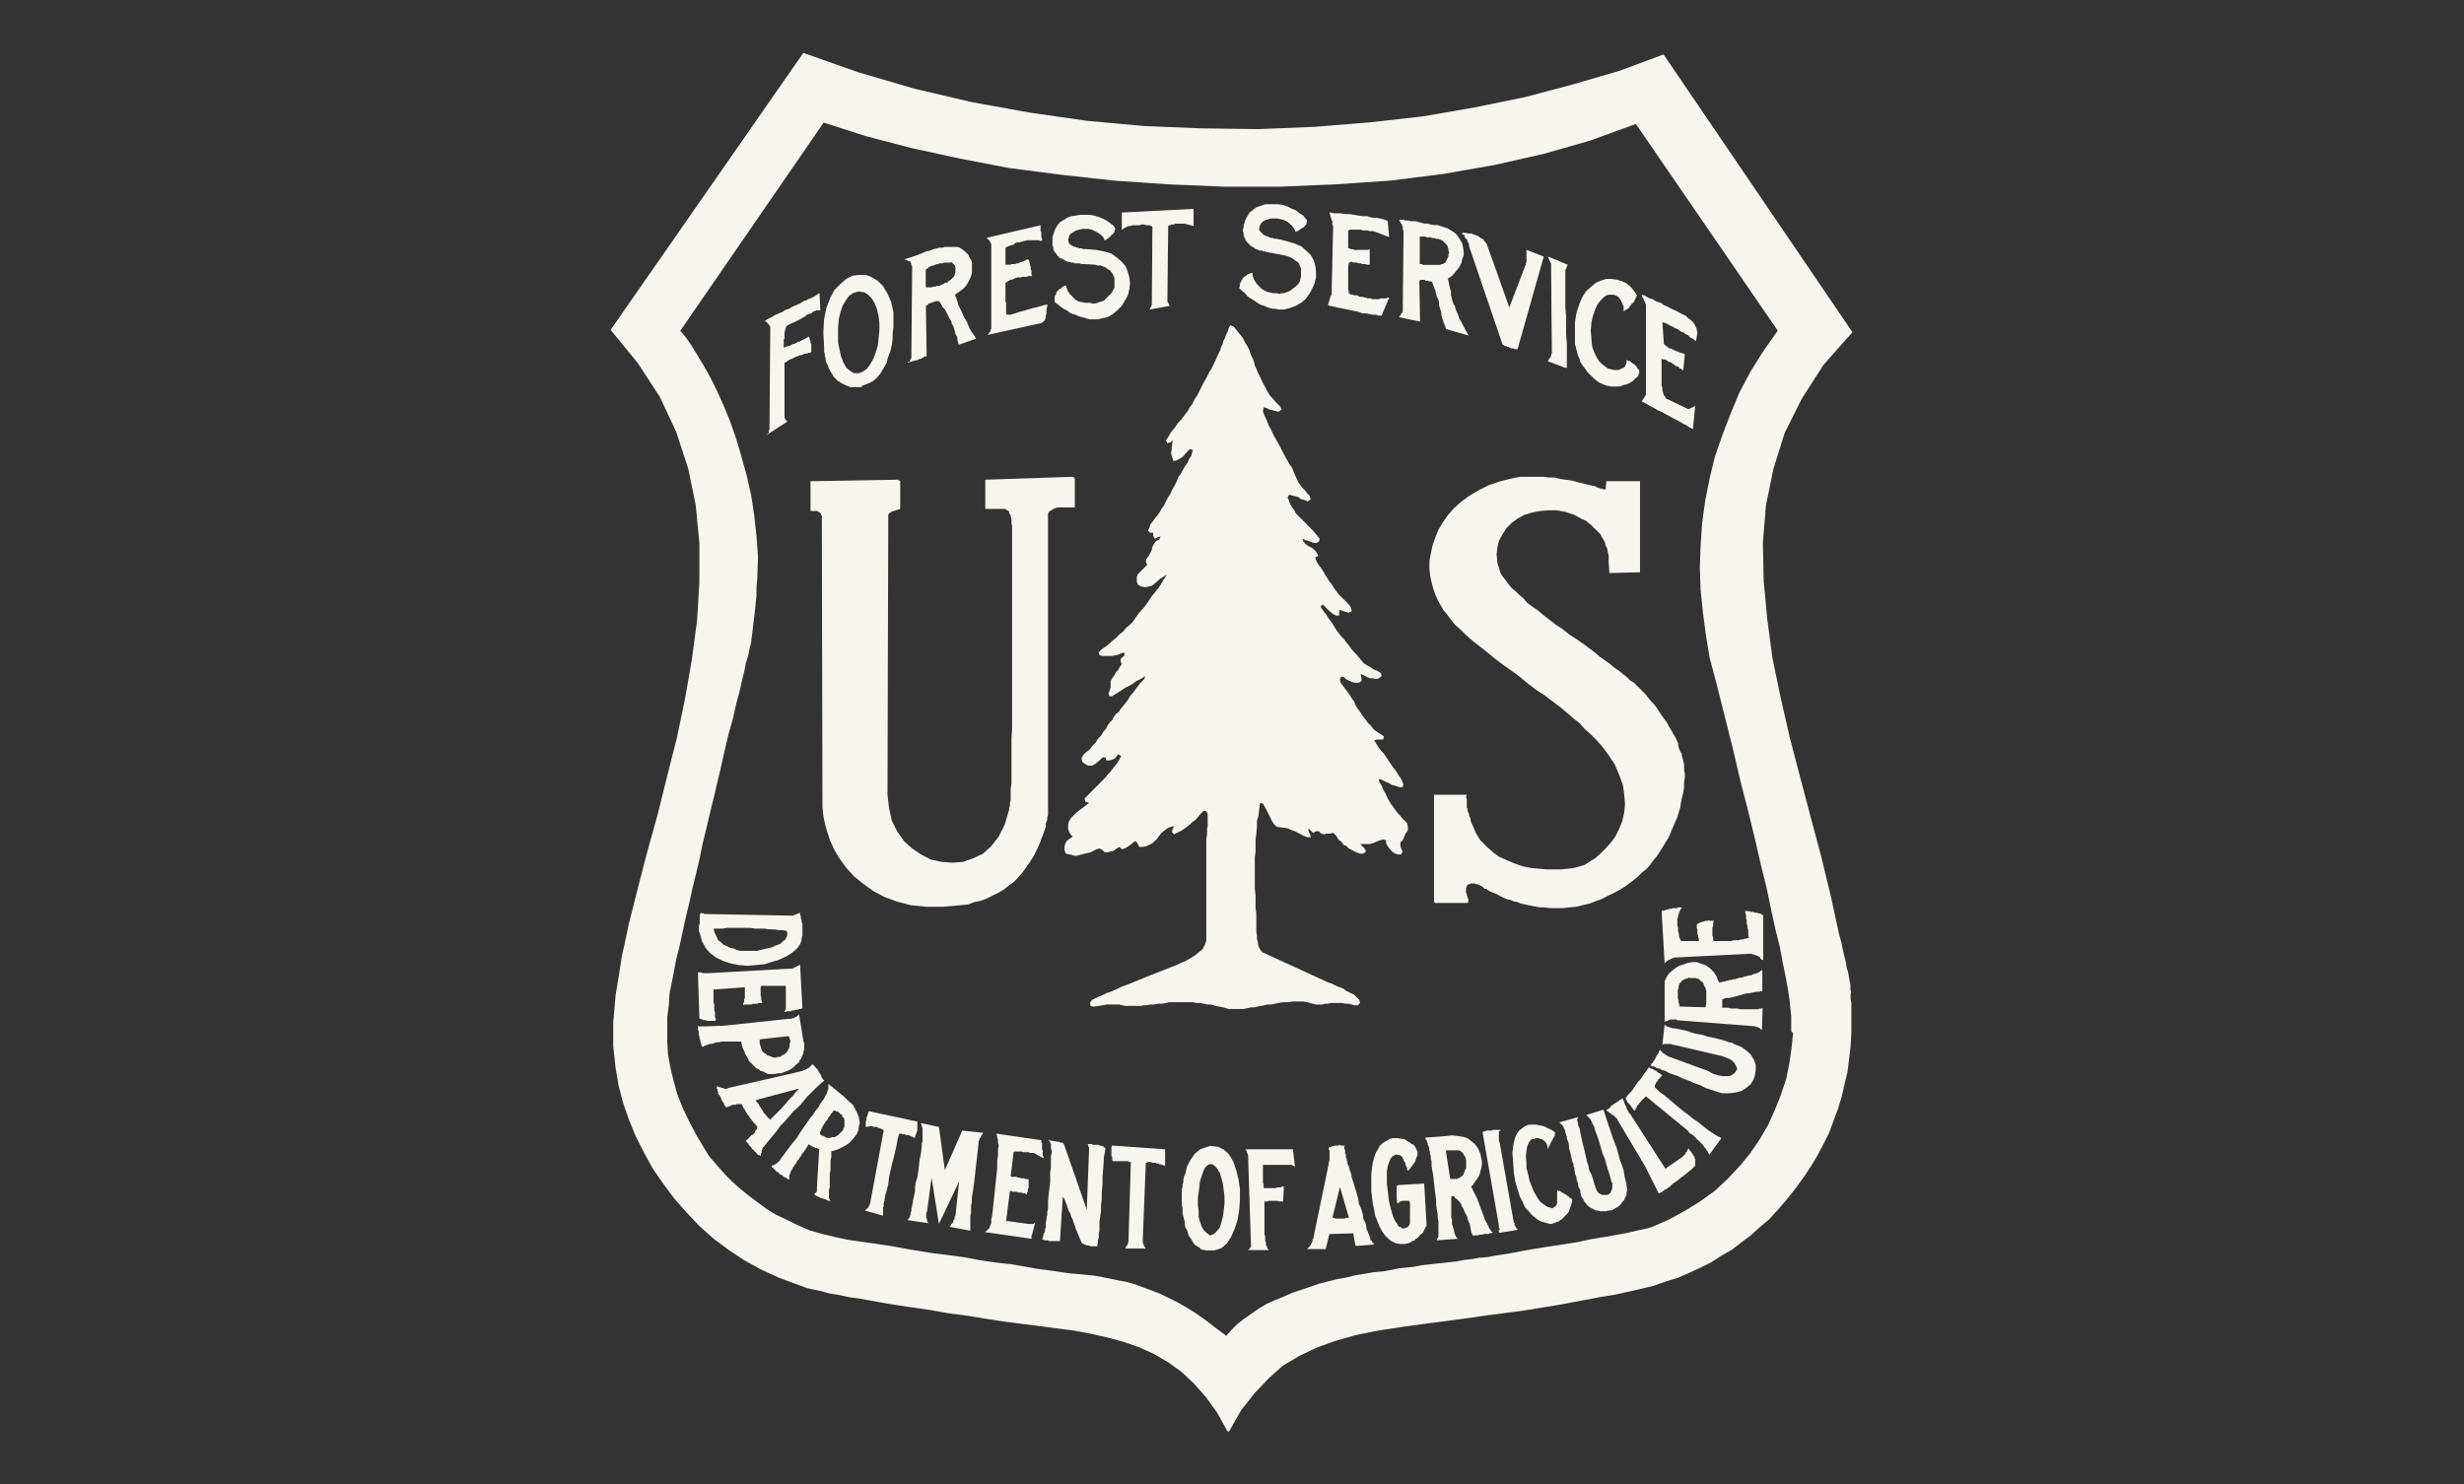 <?xml version="1.0" encoding="UTF-8"?>
<svg id="Layer_1" data-name="Layer 1" xmlns="http://www.w3.org/2000/svg" viewBox="0 0 161 97">
  <rect x="0" y="0" width="161" height="97" fill="#333333" stroke="none"/>
  <defs>
    <style>
      .cls-1 {
        fill: #f8f5ec;
      }
    </style>
  </defs>
  <path class="cls-1" d="m120.96,64.91l-.05-.24v-.29l-.05-.24-.05-.29-.05-.29-.1-.34-.05-.34-.1-.39-.1-.44-.1-.49-.15-.54-.54-2.49-.63-2.59-.68-2.54-.68-2.59-.68-2.59-.59-2.59-.54-2.59-.34-2.54-.24-2.54-.05-2.49.2-2.44.49-2.39.73-2.34,1.12-2.24,1.41-2.2,1.9-2.15-12.34-18.15-2.88,1.07-3.02.88-3.12.83-3.32.68-3.41.59-3.46.39-3.61.29-3.66.15-3.71-.05-3.71-.15-3.76-.34-3.76-.54-3.76-.68-3.76-.88-3.66-1.07-3.61-1.27-12.59,18.1,1.76,2.15,1.46,2.24,1.07,2.29.78,2.39.49,2.39.24,2.49v2.49l-.15,2.54-.34,2.54-.44,2.54-.54,2.59-.63,2.49-.63,2.54-.68,2.44-.63,2.44-.59,2.34-.15.73-.15.68-.15.68-.1.68-.1.63-.1.59-.1.63-.05.59-.05.59-.05.54v1.56l.05.49.05.44.05.49.2,1.17.29,1.12.39,1.12.44,1.07.54,1.07.59,1.07.68.98.73.98.78.88.83.88.93.83.98.73,1.02.68,1.07.59,1.17.54,1.17.44.29.1.39.15.44.1.49.1.54.15.63.1.68.15.73.1.83.15.83.15.93.15,1.02.15,1.02.15,1.12.2,1.17.15,1.22.2,1.22.19,1.17.15,1.17.15,1.17.15,1.12.15,1.07.2,1.07.24,1.07.29.98.34.98.44.93.54.88.63.83.78.78.88.73,1.02.68,1.22h.1l.78-1.37.88-1.12.93-.98.93-.83,1.07-.63,1.12-.54,1.22-.44,1.37-.39,1.46-.29,1.56-.24,1.76-.24,1.85-.24,2.05-.29,2.24-.29,2.39-.39,2.59-.49.93-.15.88-.19.88-.2.83-.2.83-.29.78-.24.78-.34.73-.34.68-.34.68-.44.68-.39.63-.49.59-.44.59-.54.59-.49.54-.59.59-.68.54-.68.54-.73.49-.73.44-.73.39-.73.39-.78.29-.78.29-.78.24-.78.19-.83.2-.83.1-.83.1-.83.05-.88v-1.95l-.05-.29v-.29Zm-3.8,2.59l-.1,1.02-.15,1.02-.2.98-.34,1.02-.39.98-.44.98-.54.93-.63.93-.68.83-.78.83-.83.78-.93.68-1.02.63-1.07.59-1.12.49-.34.1-.49.1-.63.15-.78.15-.83.15-.93.15-.93.2-.98.15-.98.15-.93.15-.83.15-.78.15-.68.1-.54.1-.44.05h-.15l-.54.1-.49.05-.49.1-.49.05-.44.05-.49.05-.44.05-.44.05-.49.1-.49.05-.49.05-.49.1-.54.1-.59.05-.59.1-.63.1-.59.15-.59.1-.59.15-.59.15-.59.2-.59.2-.59.2-.54.24-.59.24-.54.24-.49.29-.49.34-.49.34-.44.34-.39.39-.34.39-.73-.54-.63-.49-.63-.44-.63-.39-.59-.34-.59-.29-.59-.29-.54-.2-.54-.2-.54-.2-.54-.15-.54-.1-.49-.1-.49-.1-.54-.1-.49-.05-.54-.05-.59-.05-.68-.1-.68-.1-.78-.1-.83-.15-.88-.15-.93-.1-1.02-.15-1.07-.2-1.12-.15-1.17-.15-1.22-.2-1.32-.24-1.37-.2-1.41-.2-.88-.19-.83-.2-.83-.24-.78-.34-.68-.34-.73-.34-.63-.39-.59-.44-.59-.44-.54-.44-.49-.44-.44-.44-.39-.44-.34-.39-.34-.39-.24-.39-.59-.98-.49-.93-.44-.93-.34-.88-.24-.88-.2-.83-.15-.83-.05-.83v-1.61l.1-.78.05-.78.15-.73.15-.78.15-.78.2-.78.2-.93.2-.93.24-.98.2-.93.24-.98.24-1.02.2-.98.24-.98.24-1.02.24-.98.24-1.02.24-1.02.24-1.07.24-1.02.29-1.02.24-1.07.2-.73.15-.68.15-.59.1-.54.15-.49.1-.49.1-.39.05-.44.05-.39.05-.44.05-.39.05-.44.05-.49.05-.49v-.54l.05-.59.05-1.37-.1-1.37-.15-1.37-.2-1.32-.29-1.27-.34-1.22-.34-1.17-.39-1.12-.44-1.07-.44-.98-.44-.88-.44-.78-.44-.73-.39-.63-.34-.49-.34-.39,9.37-13.61,2.73.88,2.98.78,3.12.68,3.27.63,3.41.44,3.51.39,3.56.24,3.61.15h3.61l3.61-.15,3.56-.24,3.51-.44,3.37-.59,3.22-.73,3.07-.88,2.93-1.07,9.27,13.51-.93,1.32-.83,1.32-.73,1.37-.59,1.41-.54,1.41-.49,1.41-.34,1.41-.29,1.46-.2,1.46-.1,1.46-.05,1.46.05,1.46.15,1.46.2,1.51.24,1.46.39,1.46.59,2.34.54,2.15.49,2.1.49,1.9.44,1.8.39,1.71.39,1.56.29,1.41.29,1.32.29,1.17.2,1.07.19.93.15.83.1.68.05.54.05.44v1.02Z"/>
  <polygon id="polygon7" class="cls-1" points="84.13 54.13 83.45 54.04 83.26 53.89 83.11 53.65 82.72 52.87 82.52 52.52 82.33 52.48 82.28 52.87 82.23 53.31 82.13 53.65 82.13 54.04 82.09 54.48 82.04 54.87 82.04 55.65 81.99 56.04 81.99 58.09 82.04 58.52 82.04 59.35 82.09 59.7 82.09 60.91 82.13 61.16 82.13 61.35 82.18 61.55 82.23 61.84 82.33 62.04 82.48 62.23 86.09 63.89 86.43 64.04 86.72 64.18 87.01 64.28 87.31 64.43 87.79 64.62 87.99 64.77 88.48 65.01 88.82 65.35 88.87 65.55 88.72 65.7 88.52 65.7 88.13 65.6 87.94 65.6 87.7 65.55 86.96 65.55 86.77 65.6 86.57 65.6 86.38 65.65 85.99 65.65 85.4 65.5 85.16 65.45 84.48 65.45 84.18 65.5 83.84 65.5 83.5 65.55 83.3 65.6 83.06 65.65 82.82 65.65 82.62 65.7 82.13 65.79 81.94 65.84 81.7 65.84 81.5 65.89 81.26 65.94 80.28 65.94 79.94 65.84 79.7 65.79 79.4 65.74 79.16 65.65 78.91 65.65 78.43 65.55 78.18 65.55 77.94 65.5 76.38 65.5 76.18 65.55 75.89 65.6 75.65 65.6 75.4 65.65 75.16 65.65 74.91 65.7 74.72 65.7 74.52 65.74 73.55 65.74 73.35 65.7 73.11 65.65 72.28 65.65 72.04 65.7 71.45 65.79 71.26 65.74 71.21 65.55 71.35 65.35 71.74 65.16 72.09 65.01 72.28 64.91 72.57 64.82 72.91 64.67 73.3 64.48 73.84 64.28 74.43 64.04 75.16 63.74 76.04 63.4 77.01 63.01 77.21 62.91 77.45 62.82 77.79 62.62 78.09 62.43 78.57 62.04 78.77 61.65 78.82 61.45 78.82 54.82 78.87 54.52 78.87 54.18 78.91 53.99 78.91 53.21 78.82 53.01 78.62 53.01 78.48 53.16 78.23 53.45 78.09 53.6 77.89 53.74 77.74 53.89 77.55 54.04 77.21 54.28 76.72 54.52 76.57 54.38 76.62 54.18 76.72 53.99 76.48 54.04 76.28 54.13 75.89 54.43 75.6 54.82 75.3 55.11 74.91 55.3 74.67 55.35 74.43 55.35 74.33 55.11 74.18 54.96 73.99 55.11 73.74 55.3 73.5 55.45 73.3 55.5 73.16 55.35 72.96 55.45 72.77 55.6 72.38 55.7 72.18 55.7 72.04 55.55 71.84 55.45 71.65 55.5 71.26 55.7 70.28 55.94 69.89 55.84 69.65 55.79 69.55 55.55 69.55 55.35 69.6 55.16 69.7 54.96 70.09 54.67 69.94 54.52 69.84 54.33 69.79 54.13 69.79 53.89 69.84 53.7 69.99 53.45 70.33 53.11 70.52 52.96 71.16 52.48 70.91 52.38 70.87 52.18 72.23 50.82 72.38 50.62 72.52 50.48 72.67 50.28 72.91 49.99 73.11 49.7 73.26 49.4 73.06 49.3 72.87 49.55 72.67 49.65 72.48 49.7 72.28 49.7 72.23 49.5 72.04 49.5 71.89 49.65 71.55 49.94 71.35 50.04 71.11 50.04 70.91 49.94 70.72 49.79 70.67 49.55 70.77 49.35 70.91 49.21 71.11 49.06 71.26 48.91 71.4 48.72 71.6 48.52 71.74 48.28 71.94 48.09 72.09 47.84 72.28 47.6 72.38 47.4 72.52 47.21 72.67 47.06 72.77 46.87 72.91 46.67 73.11 46.52 73.26 46.28 73.4 46.13 73.7 45.74 73.84 45.5 74.04 45.26 74.48 44.67 74.77 44.38 74.82 44.18 74.62 44.33 74.23 44.52 74.04 44.67 73.79 44.82 73.5 44.96 73.21 45.16 72.67 45.5 72.48 45.5 72.43 45.3 72.52 45.11 72.57 44.91 72.57 44.52 72.67 44.33 72.82 44.13 72.91 43.94 73.06 43.79 73.16 43.6 73.3 43.4 73.21 43.21 73.26 43.01 73.45 42.87 73.5 42.67 73.3 42.67 73.11 42.77 72.91 42.82 72.67 42.87 72.04 42.87 71.84 42.82 71.79 42.62 71.99 42.43 72.28 42.23 72.52 42.04 72.67 41.89 72.91 41.7 73.16 41.45 73.4 41.26 73.6 41.01 73.84 40.82 73.99 40.67 74.13 40.48 74.33 40.18 74.57 39.89 74.72 39.74 75.01 39.35 75.16 39.11 75.3 38.91 75.7 38.43 75.89 38.13 75.99 37.94 76.13 37.74 76.23 37.55 75.79 37.84 75.5 38.09 75.26 38.28 75.06 38.33 74.82 38.38 74.57 38.33 74.38 38.23 74.28 38.04 74.28 37.74 74.33 37.55 74.96 36.91 74.87 36.72 74.91 36.52 75.06 36.33 75.26 35.94 75.3 35.74 75.4 35.55 75.55 35.35 75.74 35.26 75.84 35.06 75.65 35.11 75.45 35.21 75.35 35.01 75.35 34.82 75.16 34.82 75.01 34.67 75.11 34.48 75.16 34.28 75.65 33.65 75.79 33.45 75.89 33.26 76.04 33.06 76.33 32.48 76.48 32.28 76.57 32.04 76.77 31.7 76.91 31.4 77.01 31.16 77.16 30.96 77.26 30.77 77.4 30.52 77.6 30.23 77.7 29.99 77.84 29.79 77.94 29.4 77.74 29.35 77.45 29.65 77.3 29.84 77.06 29.99 76.87 30.09 76.67 30.13 76.52 29.65 76.62 28.77 76.48 28.91 76.28 28.96 76.18 28.77 76.33 28.57 76.43 28.38 76.57 28.18 76.77 27.94 76.96 27.65 77.16 27.45 77.6 26.87 77.74 26.62 77.89 26.43 78.09 26.04 78.23 25.84 78.67 24.96 78.82 24.72 79.01 24.33 79.16 24.09 79.4 23.6 79.55 23.26 79.74 22.87 79.79 22.67 79.89 22.48 79.94 22.28 80.04 22.09 80.13 21.84 80.23 21.65 80.28 21.45 80.38 21.26 80.62 21.35 81.21 22.09 81.35 22.38 81.5 22.62 81.65 22.91 81.7 23.11 81.84 23.4 81.94 23.65 81.99 23.89 82.09 24.09 82.18 24.33 82.38 24.72 82.48 24.96 82.67 25.3 82.82 25.6 83.01 25.89 83.21 26.09 83.35 26.28 83.65 26.57 83.74 26.77 83.55 26.91 82.96 26.77 82.77 26.67 82.57 26.62 82.52 26.87 82.62 27.16 82.72 27.35 82.91 27.84 83.06 28.09 83.21 28.43 83.6 29.11 83.79 29.5 84.28 30.38 84.43 30.57 84.62 31.06 84.72 31.26 84.82 31.5 85.11 31.89 85.26 32.04 85.4 32.23 85.55 32.38 85.65 32.62 85.45 32.77 85.21 32.67 85.01 32.62 84.82 32.48 84.23 32.33 84.13 32.52 84.23 32.72 84.28 32.91 84.43 33.16 84.57 33.35 84.67 33.55 85.79 34.67 86.23 35.21 86.18 35.4 85.99 35.5 85.74 35.45 85.5 35.35 85.3 35.3 85.11 35.21 85.16 35.4 85.3 35.55 85.5 35.7 85.7 35.79 85.89 35.94 86.04 36.13 86.13 36.33 85.94 36.43 85.99 36.62 86.09 36.82 86.38 37.21 86.82 37.94 87.01 38.18 87.16 38.43 87.45 38.82 88.18 39.55 88.28 39.74 88.33 39.94 88.13 40.04 87.74 39.94 87.55 39.84 87.5 40.04 87.5 40.23 87.31 40.23 87.11 40.13 86.87 39.94 86.43 39.5 86.28 39.65 86.48 39.94 86.67 40.18 86.82 40.43 87.01 40.67 87.31 41.16 87.6 41.55 87.79 41.74 87.94 41.94 88.13 42.18 88.28 42.38 88.48 42.62 88.67 42.82 88.91 43.11 89.11 43.35 89.35 43.5 89.55 43.6 89.74 43.74 89.99 43.84 90.23 43.99 90.28 44.18 90.09 44.33 89.89 44.38 89.7 44.33 89.5 44.33 88.91 44.04 88.96 44.33 88.96 44.52 88.77 44.62 88.52 44.62 88.33 44.57 87.94 44.38 87.79 44.23 87.6 44.23 87.55 44.43 87.6 44.62 88.18 45.4 88.33 45.65 88.48 45.84 88.57 46.09 88.72 46.33 88.87 46.52 89.06 46.82 89.21 47.01 89.4 47.26 89.55 47.4 89.74 47.65 89.99 47.84 90.23 47.99 90.43 48.13 90.38 48.33 89.99 48.33 89.79 48.38 90.09 48.87 90.28 49.11 90.43 49.26 91.01 50.13 91.21 50.38 91.35 50.62 91.5 50.82 91.6 51.01 91.7 51.26 91.65 51.45 91.45 51.45 91.16 51.35 90.96 51.3 90.72 51.16 90.48 51.06 90.28 50.96 90.09 50.91 90.13 51.11 90.28 51.35 90.38 51.6 90.52 51.84 90.67 52.18 90.87 52.52 91.3 53.11 91.45 53.26 91.6 53.45 91.94 53.79 91.99 54.04 91.99 54.28 91.84 54.48 91.74 54.72 91.65 54.91 91.5 55.06 91.5 55.26 91.55 55.45 91.65 55.65 91.55 55.84 91.35 55.84 91.16 55.79 90.96 55.65 90.82 55.5 90.67 55.3 90.57 55.11 90.57 54.91 90.38 54.87 90.18 54.91 89.7 55.11 89.5 55.16 88.87 55.16 89.16 55.45 89.26 55.65 89.06 55.79 88.87 55.79 88.62 55.7 88.13 55.45 87.99 55.3 87.79 55.21 87.65 55.01 87.45 54.87 87.31 54.62 87.11 54.43 86.91 54.48 86.72 54.48 86.52 54.52 86.33 54.48 86.18 54.33 85.99 54.33 85.79 54.43 85.5 54.13 85.5 54.33 85.6 54.52 85.65 54.72 85.45 54.72 85.16 54.62 84.91 54.48 84.62 54.33 84.33 54.23 84.13 54.13"/>
  <polygon id="polygon9" class="cls-1" points="68.91 33.21 68.87 33.26 68.82 33.26 68.77 33.3 68.72 33.35 68.67 33.35 68.62 33.4 68.57 33.45 68.52 33.45 68.52 33.5 68.48 33.55 68.48 33.6 68.48 52.72 68.48 52.87 68.48 53.01 68.48 53.11 68.48 53.26 68.43 53.4 68.43 53.55 68.38 53.7 68.33 53.84 68.33 54.04 68.28 54.18 68.23 54.33 68.18 54.48 68.13 54.62 68.04 54.82 67.99 54.96 67.94 55.11 67.74 55.55 67.55 55.94 67.3 56.33 67.06 56.67 66.82 57.01 66.52 57.35 66.23 57.65 65.89 57.89 65.6 58.13 65.26 58.33 64.87 58.52 64.48 58.72 64.09 58.87 63.65 58.96 63.26 59.11 62.77 59.16 61.6 59.26 60.52 59.26 59.5 59.16 58.57 58.91 57.79 58.62 57.06 58.23 56.38 57.74 55.79 57.26 55.3 56.72 54.87 56.13 54.52 55.55 54.23 54.91 54.04 54.33 53.89 53.79 53.79 53.26 53.74 52.72 53.7 33.84 53.7 33.79 53.7 33.79 53.7 33.74 53.7 33.7 53.65 33.65 53.65 33.65 53.65 33.6 53.6 33.55 53.6 33.55 53.6 33.5 53.55 33.5 53.55 33.45 53.5 33.45 53.5 33.45 53.45 33.45 53.45 33.4 53.06 33.4 53.01 33.4 53.01 33.4 53.01 33.4 53.01 33.4 53.01 33.4 52.96 33.4 52.96 33.4 52.96 33.4 52.96 33.4 52.96 33.35 52.96 33.35 52.96 33.35 52.96 33.35 52.96 33.3 52.96 33.3 52.96 31.45 58.67 31.35 58.82 31.45 58.82 33.26 58.23 33.45 58.18 33.5 58.18 33.5 58.13 33.5 58.13 33.55 58.09 33.55 58.09 33.55 58.09 33.6 58.09 33.6 58.04 33.6 58.04 33.65 58.04 33.65 58.04 33.65 58.04 33.65 58.04 33.7 58.04 33.7 58.04 33.74 57.99 51.94 58.09 52.82 58.28 53.65 58.62 54.33 59.06 54.96 59.6 55.45 60.18 55.84 60.82 56.18 61.55 56.33 62.23 56.38 62.91 56.33 63.6 56.09 64.23 55.79 64.77 55.3 65.26 54.67 65.65 53.89 65.94 52.91 65.94 52.82 65.99 52.67 65.99 52.48 66.04 52.28 66.04 52.09 66.04 51.84 66.04 51.55 66.09 51.21 66.09 50.87 66.09 50.52 66.09 50.13 66.09 49.7 66.09 49.26 66.09 48.77 66.09 48.23 66.13 47.7 66.13 34.33 66.09 34.23 66.09 34.09 66.09 33.99 66.09 33.89 66.04 33.79 66.04 33.7 65.99 33.6 65.94 33.55 65.94 33.45 65.89 33.4 65.84 33.35 65.79 33.35 65.74 33.3 65.7 33.26 65.6 33.26 65.55 33.26 64.38 33.26 64.38 31.6 64.38 31.6 64.38 31.55 64.38 31.55 64.38 31.55 64.38 31.5 64.38 31.5 64.38 31.45 64.38 31.45 64.38 31.45 64.38 31.4 64.38 31.4 64.38 31.4 64.38 31.4 64.38 31.35 64.38 31.35 64.43 31.35 70.13 31.16 70.13 31.16 70.18 31.21 70.18 31.21 70.18 31.21 70.18 31.21 70.18 31.21 70.18 31.21 70.18 31.26 70.18 31.26 70.23 31.26 70.23 31.26 70.23 31.26 70.23 31.3 70.23 31.3 70.23 33.16 69.06 33.16 69.01 33.21 69.01 33.21 68.96 33.21 68.91 33.21"/>
  <polygon id="polygon11" class="cls-1" points="109.3 54.09 109.16 54.43 109.01 54.77 108.82 55.06 108.62 55.4 108.43 55.7 108.23 55.99 107.99 56.28 107.79 56.57 107.55 56.82 107.3 57.01 106.96 57.35 106.57 57.65 106.18 57.94 105.79 58.18 105.4 58.38 105.01 58.57 104.62 58.77 104.23 58.91 103.84 59.06 103.4 59.16 103.01 59.26 102.57 59.3 102.13 59.35 101.74 59.35 101.3 59.35 100.87 59.3 100.62 59.3 100.38 59.26 100.13 59.21 99.89 59.16 99.65 59.11 99.4 59.06 99.16 58.96 98.91 58.91 98.72 58.82 98.48 58.77 98.23 58.67 98.04 58.57 97.79 58.43 97.55 58.33 97.3 58.23 97.11 58.09 97.01 58.09 96.96 58.04 96.91 57.99 96.87 57.94 96.82 57.94 96.77 57.89 96.72 57.89 96.67 57.84 96.62 57.84 96.57 57.79 96.48 57.79 96.43 57.79 96.38 57.74 96.33 57.74 96.23 57.74 96.18 57.74 96.09 57.74 96.04 57.79 95.99 57.79 95.94 57.79 95.89 57.84 95.84 57.89 95.84 57.94 95.79 58.04 95.79 58.09 95.79 58.13 95.79 58.23 95.79 58.33 95.84 58.43 95.84 58.52 95.89 58.62 95.94 58.77 95.94 58.77 95.94 58.77 95.94 58.82 95.94 58.82 95.94 58.87 95.94 58.87 95.94 58.87 95.94 58.91 95.94 58.91 95.94 58.96 95.94 58.96 95.94 58.96 95.89 59.01 95.89 59.01 95.89 59.01 93.79 59.01 93.74 59.01 93.74 59.01 93.74 58.96 93.74 58.96 93.74 58.96 93.7 58.96 93.7 58.91 93.7 58.91 93.7 58.91 93.7 58.87 93.7 58.87 93.7 58.82 93.7 58.82 93.7 58.82 93.7 58.77 93.7 58.72 93.7 51.94 95.84 51.94 95.79 52.09 95.84 52.23 95.84 52.38 95.84 52.52 95.84 52.62 95.84 52.77 95.89 52.87 95.89 52.96 95.94 53.11 95.99 53.21 95.99 53.31 96.04 53.4 96.09 53.5 96.09 53.65 96.13 53.74 96.18 53.84 96.43 54.43 96.72 54.91 97.11 55.3 97.5 55.65 97.94 55.99 98.48 56.23 98.96 56.43 99.5 56.62 99.99 56.72 100.52 56.77 101.06 56.82 101.55 56.82 101.99 56.82 102.48 56.77 102.87 56.72 103.21 56.62 103.55 56.52 103.84 56.33 104.23 56.09 104.57 55.79 104.91 55.45 105.26 55.06 105.55 54.67 105.79 54.18 105.99 53.7 106.13 53.11 106.18 52.57 106.13 51.94 106.04 51.3 105.79 50.62 105.5 49.94 105.01 49.21 104.67 48.77 104.33 48.38 103.94 47.99 103.55 47.65 103.21 47.26 102.82 46.96 102.43 46.62 102.09 46.33 101.65 45.99 101.26 45.7 100.87 45.4 100.48 45.16 100.09 44.87 99.7 44.57 99.3 44.23 98.91 43.94 98.28 43.5 97.7 43.06 97.16 42.62 96.67 42.23 96.23 41.89 95.79 41.5 95.45 41.16 95.11 40.87 94.82 40.52 94.57 40.18 94.33 39.89 94.13 39.55 93.94 39.21 93.79 38.87 93.65 38.48 93.55 38.09 93.45 37.65 93.4 37.16 93.4 36.67 93.5 36.13 93.6 35.65 93.79 35.11 93.99 34.62 94.28 34.13 94.62 33.65 95.01 33.21 95.5 32.77 96.04 32.38 96.62 32.04 97.3 31.7 98.04 31.45 98.82 31.26 99.06 31.21 99.35 31.16 99.65 31.16 99.94 31.16 100.28 31.16 100.57 31.16 100.91 31.16 101.21 31.21 101.6 31.21 101.94 31.3 102.28 31.35 102.67 31.4 103.06 31.5 103.45 31.6 103.84 31.7 104.28 31.79 104.28 31.84 104.33 31.84 104.38 31.84 104.43 31.89 104.48 31.89 104.52 31.89 104.52 31.89 104.57 31.94 104.62 31.94 104.67 31.94 104.72 31.94 104.77 31.99 104.82 31.99 104.87 31.99 104.87 31.99 104.91 31.99 104.96 31.45 107.16 31.45 107.16 37.4 105.16 37.45 105.11 36.72 105.11 36.52 105.11 36.28 105.06 36.09 105.01 35.84 104.91 35.65 104.87 35.45 104.77 35.26 104.67 35.11 104.57 34.91 104.43 34.77 104.28 34.62 104.13 34.48 103.99 34.33 103.79 34.18 103.65 34.04 103.4 33.94 102.87 33.65 102.28 33.45 101.7 33.35 101.16 33.35 100.62 33.4 100.09 33.5 99.6 33.65 99.16 33.89 98.77 34.18 98.43 34.52 98.18 34.91 97.94 35.35 97.84 35.79 97.79 36.23 97.84 36.77 97.99 37.26 98.04 37.45 98.13 37.6 98.28 37.79 98.43 37.99 98.57 38.18 98.77 38.43 99.01 38.62 99.26 38.87 99.55 39.11 99.79 39.4 100.13 39.65 100.48 39.89 100.82 40.18 101.21 40.48 101.65 40.82 102.09 41.11 102.52 41.45 102.96 41.74 103.4 42.04 103.79 42.33 104.18 42.62 104.52 42.91 104.87 43.16 105.21 43.4 105.5 43.65 105.79 43.84 106.09 44.09 106.33 44.28 106.52 44.48 106.77 44.62 106.96 44.82 107.11 44.96 107.3 45.16 107.5 45.35 107.7 45.6 107.89 45.84 108.13 46.09 108.33 46.38 108.52 46.67 108.72 46.96 108.91 47.21 109.06 47.5 109.21 47.74 109.35 47.99 109.5 48.23 109.55 48.38 109.65 48.57 109.65 48.72 109.7 48.87 109.74 49.01 109.79 49.11 109.89 49.26 109.89 49.4 109.94 49.55 109.99 49.74 110.04 49.94 110.04 50.13 110.04 50.33 110.09 50.57 110.09 50.82 110.04 51.11 110.04 51.45 109.99 51.79 109.89 52.18 109.84 52.43 109.79 52.77 109.7 53.06 109.6 53.4 109.45 53.74 109.3 54.09"/>
  <polygon id="polygon13" class="cls-1" points="108.13 69.21 108.18 69.16 108.18 69.11 108.23 69.01 108.28 68.96 108.33 68.87 108.38 68.82 108.38 68.77 108.43 68.67 108.48 68.62 108.48 68.57 108.48 68.62 108.52 68.67 108.52 68.67 108.57 68.72 108.62 68.77 108.62 68.82 108.67 68.82 108.72 68.87 108.77 68.87 108.82 68.91 108.82 68.96 108.87 68.96 108.91 68.96 108.96 69.01 109.01 69.06 109.06 69.06 111.6 69.99 111.94 70.18 112.28 70.28 112.57 70.33 112.82 70.33 113.01 70.33 113.21 70.23 113.35 70.13 113.4 70.04 113.5 69.89 113.5 69.79 113.4 69.6 113.35 69.5 113.21 69.35 113.01 69.21 112.77 69.11 112.48 69.01 109.35 68.28 109.3 68.28 109.3 68.28 109.26 68.28 109.21 68.23 109.21 68.23 109.16 68.23 109.16 68.23 109.11 68.23 109.06 68.23 109.01 68.23 108.96 68.23 108.91 68.23 108.87 68.23 108.77 68.23 108.72 68.23 108.62 68.28 108.77 66.96 108.82 67.01 108.87 67.06 108.87 67.06 108.91 67.06 108.96 67.11 109.06 67.11 109.11 67.16 109.16 67.16 109.21 67.16 109.26 67.21 109.3 67.21 109.3 67.21 109.35 67.21 109.4 67.21 109.45 67.21 109.45 67.21 110.13 67.35 110.43 67.45 110.77 67.55 111.06 67.6 111.3 67.65 111.55 67.74 111.79 67.79 112.04 67.84 112.23 67.89 112.43 67.94 112.62 67.99 112.77 68.04 112.91 68.09 113.01 68.13 113.16 68.13 113.21 68.18 113.3 68.23 113.79 68.43 114.13 68.67 114.43 68.96 114.62 69.3 114.72 69.6 114.72 69.94 114.67 70.28 114.57 70.57 114.38 70.87 114.09 71.11 113.79 71.3 113.4 71.4 113.01 71.45 112.52 71.45 112.04 71.3 111.45 71.11 111.06 70.91 110.67 70.77 110.33 70.62 109.94 70.48 109.65 70.33 109.35 70.23 109.06 70.13 108.82 69.99 108.62 69.94 108.43 69.84 108.23 69.79 108.09 69.7 107.99 69.7 107.89 69.65 107.84 69.65 107.84 69.65 107.89 69.55 107.94 69.5 107.99 69.45 108.04 69.35 108.09 69.3 108.13 69.21"/>
  <polygon id="polygon15" class="cls-1" points="48.62 65.3 48.67 65.26 48.67 65.16 48.67 65.11 48.67 65.01 48.67 64.96 48.67 64.87 48.67 64.77 48.67 64.72 48.67 64.62 48.67 64.52 46.62 64.67 46.62 64.67 46.62 64.72 46.62 64.82 46.62 64.91 46.62 65.06 46.62 65.21 46.62 65.35 46.62 65.5 46.67 65.65 46.67 65.84 46.67 66.04 46.72 66.18 46.72 66.33 46.72 66.48 46.77 66.57 46.77 66.67 46.72 66.72 46.67 66.72 46.62 66.72 46.57 66.72 46.48 66.72 46.43 66.72 46.33 66.72 46.28 66.72 46.18 66.72 46.09 66.67 46.04 66.67 45.94 66.67 45.89 66.62 45.84 66.62 45.74 66.57 45.7 66.57 45.6 63.5 45.6 63.55 45.6 63.55 45.65 63.55 45.7 63.55 45.74 63.55 45.79 63.55 45.84 63.55 45.89 63.6 45.99 63.6 46.04 63.6 46.09 63.6 46.13 63.6 46.18 63.6 46.23 63.6 46.28 63.6 46.33 63.6 51.7 63.3 51.74 63.3 51.74 63.3 51.79 63.3 51.84 63.26 51.89 63.26 51.94 63.21 51.99 63.21 52.04 63.16 52.09 63.16 52.13 63.11 52.18 63.11 52.23 63.06 52.23 63.06 52.28 63.06 52.28 63.06 52.28 63.06 52.43 65.89 52.33 65.94 52.23 65.94 52.13 65.99 52.04 65.99 51.99 65.99 51.89 66.04 51.84 66.04 51.74 66.04 51.7 66.09 51.6 66.09 51.55 66.09 51.5 66.09 51.4 66.09 51.35 66.13 51.3 66.13 51.26 66.13 51.26 66.13 51.26 66.09 51.26 66.09 51.3 66.04 51.3 66.04 51.3 65.99 51.35 65.99 51.35 65.94 51.35 65.94 51.35 65.89 51.35 65.89 51.35 65.89 51.35 65.84 51.35 65.84 51.35 65.79 51.35 65.79 51.35 64.43 49.74 64.43 49.7 64.52 49.7 64.62 49.7 64.72 49.7 64.77 49.7 64.87 49.7 64.91 49.7 65.01 49.7 65.06 49.74 65.16 49.74 65.21 49.74 65.26 49.74 65.3 49.74 65.35 49.79 65.45 49.79 65.5 49.79 65.5 49.79 65.55 49.74 65.55 49.7 65.55 49.65 65.55 49.6 65.55 49.55 65.55 49.5 65.6 49.4 65.6 49.3 65.6 49.21 65.6 49.11 65.65 49.01 65.65 48.91 65.65 48.82 65.65 48.67 65.65 48.57 65.7 48.57 65.65 48.57 65.55 48.62 65.5 48.62 65.45 48.62 65.35 48.62 65.3"/>
  <polygon id="polygon17" class="cls-1" points="110.91 61.06 110.91 61.01 110.91 60.91 110.91 60.87 110.91 60.82 110.91 60.72 110.87 60.67 110.87 60.62 110.87 60.52 110.87 60.43 110.91 60.38 111.01 60.33 111.11 60.28 111.16 60.28 111.26 60.23 111.35 60.23 111.4 60.18 111.5 60.18 111.55 60.18 111.6 60.18 111.65 60.13 111.7 60.18 111.74 60.18 111.79 60.18 111.89 60.18 111.94 60.18 111.99 60.18 111.94 60.28 111.94 60.38 111.94 60.43 111.94 60.52 111.89 60.62 111.89 60.67 111.89 60.77 111.89 60.87 111.89 60.91 111.89 61.01 111.89 61.11 111.89 61.16 111.94 61.26 111.94 61.35 111.94 61.45 111.99 61.5 112.13 61.5 112.28 61.5 112.43 61.5 112.57 61.5 112.77 61.5 112.91 61.5 113.11 61.5 113.26 61.45 113.4 61.45 113.6 61.45 113.74 61.4 113.89 61.4 113.99 61.35 114.09 61.35 114.18 61.3 114.28 61.3 114.23 61.11 114.23 60.96 114.23 60.77 114.18 60.62 114.18 60.48 114.13 60.38 114.13 60.28 114.13 60.13 114.09 60.04 114.09 59.94 114.09 59.84 114.09 59.79 114.04 59.7 114.04 59.65 114.04 59.6 113.99 59.55 114.04 59.55 114.09 59.55 114.13 59.55 114.23 59.55 114.33 59.55 114.38 59.6 114.48 59.6 114.57 59.6 114.67 59.65 114.72 59.65 114.82 59.65 114.91 59.7 115.01 59.7 115.06 59.74 115.16 59.79 115.21 59.84 115.21 62.77 115.16 62.72 115.11 62.72 115.06 62.67 115.01 62.62 115.01 62.57 114.96 62.52 114.91 62.52 114.87 62.48 114.82 62.48 114.77 62.43 114.72 62.43 114.67 62.43 114.62 62.38 114.57 62.38 114.52 62.38 114.43 62.33 109.6 62.57 109.55 62.57 109.45 62.57 109.4 62.57 109.35 62.62 109.3 62.62 109.26 62.62 109.21 62.67 109.16 62.67 109.11 62.72 109.06 62.72 108.96 62.77 108.91 62.82 108.87 62.87 108.87 62.87 108.82 62.91 108.77 62.96 108.57 59.55 108.62 59.5 108.72 59.5 108.77 59.5 108.87 59.45 108.96 59.45 109.06 59.4 109.11 59.4 109.21 59.4 109.3 59.35 109.4 59.35 109.5 59.35 109.6 59.35 109.65 59.3 109.74 59.3 109.79 59.3 109.89 59.3 109.89 59.35 109.84 59.4 109.84 59.4 109.79 59.45 109.79 59.5 109.79 59.5 109.74 59.55 109.74 59.55 109.74 59.6 109.74 59.6 109.7 59.65 109.7 59.65 109.7 59.7 109.7 59.7 109.7 59.74 109.7 59.74 109.65 59.84 109.65 59.94 109.6 60.04 109.6 60.13 109.6 60.23 109.6 60.33 109.6 60.43 109.6 60.52 109.65 60.62 109.65 60.72 109.65 60.87 109.7 61.01 109.7 61.11 109.74 61.26 109.79 61.4 109.84 61.5 111.01 61.5 111.01 61.45 111.01 61.35 110.96 61.26 110.96 61.21 110.96 61.11 110.91 61.06"/>
  <polygon id="polygon19" class="cls-1" points="108.13 69.94 108.18 69.99 108.23 69.99 108.28 70.04 108.33 70.09 108.38 70.13 108.43 70.13 108.48 70.18 108.52 70.23 108.57 70.23 108.62 70.28 108.57 70.33 108.52 70.38 108.48 70.43 108.48 70.43 108.43 70.48 108.38 70.52 108.33 70.57 108.33 70.62 108.28 70.67 108.23 70.72 108.18 70.82 108.18 70.87 108.13 70.91 108.13 70.96 108.13 71.01 108.13 71.06 108.43 71.35 108.77 71.6 109.06 71.84 109.4 72.13 109.7 72.38 109.99 72.62 110.33 72.87 110.62 73.11 110.91 73.3 111.16 73.5 111.4 73.7 111.65 73.89 111.89 74.04 112.09 74.18 112.28 74.28 112.48 74.38 111.7 75.45 111.65 75.4 111.6 75.3 111.55 75.21 111.5 75.16 111.45 75.06 111.35 74.96 111.3 74.87 111.21 74.77 111.11 74.67 111.01 74.57 110.91 74.48 110.77 74.33 110.67 74.23 110.52 74.13 110.38 74.04 110.28 73.89 108.13 72.13 107.55 71.65 107.45 71.74 107.4 71.79 107.35 71.84 107.26 71.94 107.21 71.99 107.16 72.04 107.11 72.13 107.06 72.18 107.01 72.23 106.96 72.28 106.96 72.33 106.91 72.43 106.87 72.43 106.87 72.52 106.82 72.57 106.82 72.57 106.72 72.52 106.67 72.43 106.62 72.38 106.57 72.28 106.52 72.23 106.48 72.18 106.43 72.13 106.38 72.09 106.33 72.04 106.33 71.99 106.28 71.94 106.28 71.89 106.23 71.84 106.23 71.84 106.23 71.79 106.23 71.79 106.23 71.74 106.28 71.7 106.33 71.6 106.43 71.5 106.52 71.4 106.62 71.3 106.72 71.16 106.82 71.01 106.91 70.87 107.01 70.72 107.16 70.57 107.3 70.38 107.4 70.23 107.5 70.09 107.65 69.89 107.74 69.74 107.79 69.79 107.89 69.84 107.94 69.84 108.04 69.89 108.09 69.94 108.13 69.94"/>
  <polygon id="polygon21" class="cls-1" points="105.55 73.01 105.5 72.96 105.45 72.91 105.4 72.87 105.35 72.87 105.3 72.82 105.26 72.77 105.16 72.72 105.11 72.67 105.06 72.62 105.01 72.62 104.96 72.57 105.01 72.52 105.06 72.48 105.16 72.43 105.21 72.38 105.26 72.28 105.35 72.23 105.4 72.18 105.5 72.13 105.55 72.09 105.65 72.04 105.7 71.99 105.79 71.94 105.84 71.89 105.94 71.84 105.99 71.79 106.04 71.79 106.04 71.84 106.04 71.89 106.09 71.94 106.13 72.04 106.13 72.09 106.18 72.13 106.18 72.23 106.23 72.28 106.28 72.38 106.28 72.43 106.33 72.52 106.38 72.62 106.43 72.72 106.52 72.82 106.57 72.87 106.62 72.96 108.82 76.38 109.94 75.6 109.94 75.6 109.99 75.55 109.99 75.55 110.04 75.5 110.04 75.5 110.09 75.45 110.09 75.45 110.13 75.4 110.13 75.35 110.18 75.3 110.18 75.3 110.23 75.26 110.23 75.21 110.28 75.16 110.28 75.11 110.33 75.06 110.38 75.11 110.43 75.21 110.48 75.26 110.52 75.3 110.57 75.4 110.62 75.45 110.67 75.55 110.72 75.6 110.72 75.7 110.77 75.74 110.77 75.84 110.77 75.89 110.77 75.99 110.77 76.04 110.77 76.13 110.77 76.18 110.52 76.43 110.28 76.62 110.04 76.82 109.84 76.96 109.6 77.16 109.45 77.26 109.26 77.4 109.11 77.55 108.96 77.65 108.82 77.74 108.72 77.79 108.62 77.89 108.52 77.94 108.48 77.94 108.43 77.99 108.38 77.99 107.5 76.23 105.7 73.21 105.7 73.21 105.7 73.16 105.65 73.11 105.6 73.06 105.55 73.01"/>
  <polygon id="polygon23" class="cls-1" points="96.13 15.26 96.23 15.3 96.38 15.35 96.48 15.4 96.62 15.45 96.72 15.55 96.87 15.6 96.96 15.7 97.01 15.79 97.11 15.89 97.16 15.99 98.62 20.09 99.65 17.4 99.65 17.35 99.7 17.35 99.7 17.3 99.7 17.26 99.7 17.26 99.7 17.26 99.7 17.21 99.74 17.16 99.74 17.16 99.74 17.11 99.74 17.11 99.74 17.06 99.74 17.06 99.74 17.01 99.74 17.01 99.74 16.96 99.74 16.33 100.87 16.77 99.16 22.82 99.11 22.82 99.06 22.82 99.01 22.82 98.96 22.82 98.91 22.77 98.87 22.77 98.82 22.77 98.77 22.77 98.67 22.72 98.62 22.72 98.57 22.67 98.48 22.67 98.43 22.62 98.33 22.62 98.28 22.57 98.18 22.52 95.99 16.09 95.99 16.04 95.99 15.99 95.99 15.99 95.99 15.94 95.94 15.89 95.94 15.84 95.89 15.79 95.89 15.7 95.84 15.65 95.79 15.6 95.74 15.55 95.7 15.45 95.7 15.4 95.65 15.35 95.55 15.3 95.5 15.26 95.6 15.21 95.7 15.21 95.79 15.21 95.89 15.26 95.99 15.26 96.13 15.26"/>
  <polygon id="polygon25" class="cls-1" points="62.18 79.99 62.23 79.94 62.28 79.89 62.28 79.84 62.28 79.79 62.33 79.74 62.33 79.7 62.38 79.65 62.38 79.6 62.38 79.55 62.38 79.5 62.43 79.45 62.67 77.21 61.35 79.99 60.87 76.96 60.57 79.21 60.52 79.26 60.52 79.3 60.52 79.35 60.52 79.4 60.52 79.45 60.52 79.5 60.52 79.55 60.52 79.6 60.57 79.65 60.57 79.7 60.57 79.74 60.57 79.79 60.62 79.84 60.62 79.84 60.62 79.89 60.67 79.94 59.3 79.74 59.3 79.7 59.35 79.7 59.35 79.65 59.4 79.6 59.45 79.55 59.45 79.5 59.45 79.45 59.5 79.4 59.5 79.35 59.5 79.3 59.5 79.26 59.5 79.21 59.55 79.16 59.55 79.11 59.55 79.06 59.55 79.01 59.55 78.96 59.6 78.87 59.6 78.72 59.65 78.62 59.65 78.48 59.7 78.28 59.74 78.09 59.79 77.84 59.79 77.55 59.84 77.26 59.94 76.96 59.99 76.62 60.04 76.23 60.09 75.79 60.18 75.35 60.23 74.91 60.23 74.72 60.28 74.62 60.28 74.48 60.28 74.33 60.28 74.23 60.28 74.13 60.28 74.04 60.28 73.94 60.28 73.84 60.28 73.79 60.28 73.7 60.23 73.65 60.23 73.6 60.23 73.55 60.18 73.45 60.18 73.4 61.35 73.65 61.74 76.48 62.87 73.89 64.28 74.04 64.23 74.04 64.23 74.09 64.18 74.13 64.13 74.18 64.13 74.23 64.09 74.28 64.09 74.33 64.04 74.38 63.99 74.43 63.99 74.48 63.99 74.52 63.94 74.57 63.94 74.57 63.94 74.62 63.94 74.67 63.94 74.72 63.65 77.3 63.6 77.65 63.55 77.99 63.5 78.28 63.5 78.57 63.45 78.82 63.45 79.06 63.45 79.26 63.4 79.5 63.4 79.7 63.4 79.84 63.4 79.99 63.4 80.09 63.4 80.23 63.4 80.28 63.4 80.38 63.4 80.43 62.04 80.18 62.09 80.13 62.13 80.09 62.13 80.04 62.18 79.99"/>
  <polygon id="polygon27" class="cls-1" points="82.82 20.09 82.62 19.99 82.43 19.94 82.23 19.84 82.09 19.74 81.89 19.6 81.7 19.5 81.5 19.35 81.35 19.16 81.16 19.01 80.96 18.82 81.01 18.72 81.01 18.62 81.01 18.52 81.06 18.48 81.11 18.38 81.11 18.33 81.16 18.28 81.21 18.18 81.26 18.13 81.3 18.09 81.4 18.04 81.45 17.99 81.5 17.94 81.6 17.89 81.65 17.89 81.74 17.84 81.84 17.84 81.84 17.99 81.89 18.13 81.94 18.28 82.04 18.43 82.09 18.52 82.18 18.62 82.28 18.72 82.38 18.82 82.43 18.87 82.57 18.96 82.67 19.01 82.77 19.06 82.91 19.11 83.01 19.11 83.16 19.16 83.26 19.16 83.4 19.16 83.6 19.21 83.74 19.16 83.89 19.16 84.04 19.11 84.18 19.06 84.28 19.01 84.43 18.91 84.52 18.82 84.62 18.77 84.72 18.67 84.82 18.57 84.87 18.48 84.91 18.43 84.96 18.33 84.96 18.23 85.01 18.09 85.01 17.94 85.01 17.79 85.01 17.7 85.01 17.55 84.96 17.45 84.91 17.3 84.87 17.21 84.77 17.11 84.67 17.06 84.57 16.96 84.48 16.91 84.33 16.82 84.18 16.77 84.04 16.72 83.84 16.67 83.26 16.57 83.11 16.52 82.96 16.52 82.87 16.48 82.77 16.48 82.67 16.43 82.57 16.43 82.48 16.38 82.38 16.38 82.33 16.38 82.23 16.33 82.18 16.33 82.13 16.28 82.09 16.28 82.04 16.28 81.99 16.23 81.99 16.23 81.84 16.13 81.74 16.09 81.65 15.99 81.55 15.89 81.45 15.79 81.4 15.7 81.35 15.6 81.3 15.5 81.26 15.4 81.26 15.26 81.21 15.11 81.21 15.01 81.26 14.87 81.26 14.72 81.3 14.62 81.35 14.43 81.5 14.13 81.65 13.89 81.89 13.7 82.09 13.55 82.38 13.45 82.67 13.35 82.96 13.35 83.26 13.35 83.55 13.35 83.84 13.4 84.13 13.5 84.43 13.65 84.67 13.74 84.91 13.94 85.16 14.09 85.3 14.28 85.35 14.33 85.4 14.38 85.4 14.48 85.4 14.52 85.35 14.62 85.35 14.67 85.3 14.72 85.21 14.82 85.16 14.87 85.06 14.91 85.01 14.96 84.91 15.01 84.87 15.06 84.77 15.11 84.72 15.11 84.67 15.16 84.57 14.96 84.43 14.77 84.28 14.62 84.09 14.48 83.89 14.38 83.7 14.33 83.45 14.28 83.26 14.28 83.06 14.28 82.87 14.33 82.67 14.38 82.52 14.48 82.43 14.57 82.33 14.72 82.28 14.91 82.28 15.06 82.33 15.11 82.38 15.16 82.43 15.21 82.48 15.26 82.52 15.3 82.57 15.35 82.67 15.4 82.72 15.4 82.77 15.45 82.87 15.45 82.91 15.5 83.01 15.55 83.11 15.55 83.16 15.55 83.26 15.6 83.4 15.6 83.99 15.74 84.52 15.89 85.01 16.09 85.35 16.38 85.65 16.67 85.84 17.01 85.94 17.35 85.99 17.74 85.99 18.13 85.89 18.52 85.74 18.87 85.55 19.21 85.3 19.55 85.01 19.79 84.67 19.99 84.28 20.13 83.89 20.23 83.7 20.23 83.55 20.23 83.35 20.18 83.16 20.18 82.96 20.13 82.82 20.09"/>
  <polygon id="polygon29" class="cls-1" points="70.87 20.77 70.67 20.72 70.48 20.67 70.28 20.57 70.09 20.52 69.89 20.43 69.7 20.28 69.5 20.18 69.3 20.04 69.11 19.89 68.91 19.74 68.91 19.6 68.91 19.55 68.91 19.45 68.91 19.35 68.96 19.3 69.01 19.21 69.01 19.16 69.06 19.06 69.11 19.01 69.16 18.96 69.21 18.91 69.3 18.87 69.35 18.82 69.4 18.77 69.5 18.72 69.55 18.67 69.65 18.67 69.7 18.82 69.74 18.96 69.84 19.11 69.89 19.21 69.99 19.3 70.09 19.4 70.18 19.5 70.28 19.6 70.38 19.65 70.48 19.7 70.62 19.74 70.72 19.74 70.87 19.79 70.96 19.79 71.11 19.79 71.21 19.79 71.4 19.84 71.55 19.84 71.7 19.79 71.84 19.74 71.99 19.7 72.13 19.65 72.23 19.55 72.33 19.45 72.43 19.35 72.52 19.26 72.62 19.16 72.67 19.06 72.72 19.01 72.77 18.87 72.82 18.82 72.82 18.72 72.82 18.57 72.82 18.43 72.82 18.28 72.82 18.18 72.77 18.04 72.72 17.94 72.67 17.84 72.57 17.74 72.52 17.65 72.38 17.6 72.28 17.5 72.18 17.45 72.04 17.4 71.89 17.35 71.74 17.35 71.55 17.3 70.91 17.26 70.77 17.26 70.67 17.26 70.52 17.21 70.43 17.21 70.33 17.21 70.23 17.21 70.13 17.16 70.09 17.16 69.99 17.16 69.89 17.11 69.84 17.11 69.79 17.11 69.74 17.11 69.7 17.06 69.65 17.06 69.65 17.06 69.5 16.96 69.4 16.91 69.26 16.87 69.16 16.77 69.06 16.67 69.01 16.57 68.91 16.48 68.87 16.38 68.82 16.28 68.82 16.13 68.77 16.04 68.77 15.89 68.77 15.79 68.77 15.65 68.77 15.5 68.82 15.35 68.91 15.06 69.06 14.77 69.26 14.52 69.5 14.38 69.74 14.23 69.99 14.13 70.28 14.09 70.57 14.04 70.87 14.04 71.21 14.04 71.5 14.09 71.79 14.18 72.04 14.28 72.33 14.43 72.52 14.57 72.72 14.72 72.82 14.82 72.82 14.87 72.87 14.96 72.87 15.01 72.82 15.06 72.82 15.16 72.77 15.21 72.72 15.3 72.62 15.35 72.57 15.45 72.48 15.5 72.43 15.55 72.38 15.6 72.28 15.65 72.23 15.7 72.18 15.7 72.09 15.5 71.94 15.35 71.74 15.21 71.55 15.11 71.35 15.01 71.11 14.96 70.91 14.96 70.72 14.96 70.52 15.01 70.33 15.06 70.13 15.16 69.99 15.26 69.89 15.35 69.84 15.5 69.79 15.7 69.84 15.84 69.84 15.89 69.89 15.94 69.94 15.99 70.04 16.04 70.09 16.09 70.13 16.09 70.18 16.13 70.28 16.13 70.33 16.18 70.43 16.18 70.52 16.23 70.57 16.23 70.67 16.23 70.77 16.28 70.87 16.28 70.96 16.28 71.6 16.33 72.13 16.43 72.62 16.57 72.96 16.82 73.3 17.11 73.55 17.4 73.7 17.79 73.79 18.13 73.84 18.52 73.79 18.91 73.7 19.3 73.5 19.65 73.3 19.99 73.01 20.28 72.72 20.52 72.38 20.72 71.94 20.82 71.74 20.87 71.6 20.87 71.4 20.87 71.21 20.87 71.01 20.82 70.87 20.77"/>
  <polygon id="polygon31" class="cls-1" points="77.01 14.62 76.96 14.62 76.91 14.62 76.87 14.62 76.77 14.62 76.72 14.67 76.62 14.67 76.57 14.67 76.52 14.67 76.48 14.72 76.38 14.72 76.33 14.77 76.28 19.6 76.28 19.6 76.28 19.6 76.28 19.6 76.28 19.6 76.28 19.65 76.28 19.65 76.28 19.65 76.28 19.65 76.28 19.65 76.28 19.7 76.28 19.7 76.28 19.7 76.28 19.7 76.43 19.99 75.11 20.23 75.26 19.94 75.26 19.89 75.26 19.89 75.26 19.89 75.26 19.89 75.26 19.89 75.26 19.89 75.26 19.89 75.26 19.89 75.26 19.84 75.26 19.84 75.26 19.84 75.26 19.84 75.26 19.84 75.3 14.82 75.26 14.77 75.21 14.77 75.11 14.72 75.06 14.72 74.96 14.72 74.87 14.72 74.77 14.67 74.67 14.67 74.57 14.67 74.48 14.72 74.33 14.72 74.23 14.72 74.13 14.72 73.99 14.72 73.89 14.77 73.79 14.77 73.74 14.77 73.7 14.77 73.7 14.82 73.65 14.82 73.6 14.82 73.6 14.82 73.55 14.87 73.55 14.87 73.5 14.87 73.5 14.91 73.45 14.91 73.4 14.96 73.4 14.96 73.35 14.96 73.35 15.01 73.3 15.01 73.3 13.89 77.99 13.65 77.99 14.77 77.4 14.62 77.3 14.62 77.26 14.62 77.16 14.62 77.11 14.62 77.01 14.62"/>
  <polygon id="polygon33" class="cls-1" points="103.89 78.91 103.79 78.82 103.7 78.77 103.65 78.67 103.55 78.57 103.5 78.48 103.45 78.38 103.35 78.23 103.3 78.09 103.26 77.94 103.26 77.79 103.21 77.7 103.16 77.6 103.11 77.45 103.11 77.35 103.06 77.21 103.01 77.06 103.01 76.96 102.96 76.82 102.91 76.72 102.91 76.57 102.87 76.48 102.87 76.33 102.82 76.23 102.82 76.09 102.77 75.99 102.72 75.84 102.67 75.6 102.62 75.4 102.57 75.21 102.52 75.01 102.52 74.87 102.48 74.67 102.43 74.52 102.38 74.43 102.38 74.28 102.33 74.18 102.33 74.09 102.28 74.04 102.28 73.99 102.28 73.94 102.28 73.89 102.28 73.89 102.23 73.89 102.23 73.84 102.23 73.79 102.18 73.74 102.18 73.74 102.18 73.7 102.18 73.7 102.18 73.65 102.13 73.65 102.13 73.6 102.09 73.55 102.09 73.55 102.04 73.5 101.99 73.45 101.94 73.4 101.89 73.35 103.11 73.01 103.11 73.06 103.06 73.11 103.06 73.16 103.06 73.21 103.06 73.26 103.06 73.3 103.06 73.3 103.11 73.35 103.11 73.4 103.11 73.45 103.11 73.5 103.11 73.55 103.16 73.6 103.16 73.65 103.16 73.7 103.21 73.7 103.26 73.99 103.3 74.23 103.35 74.43 103.4 74.67 103.45 74.87 103.5 75.06 103.55 75.26 103.6 75.5 103.65 75.7 103.7 75.94 103.79 76.18 103.84 76.48 103.99 76.77 104.09 77.06 104.18 77.4 104.33 77.79 104.38 77.89 104.43 77.94 104.48 77.99 104.57 78.04 104.67 78.09 104.77 78.09 104.87 78.09 104.96 78.09 105.06 78.09 105.11 78.04 105.21 77.99 105.26 77.89 105.3 77.79 105.35 77.65 105.35 77.5 105.35 77.3 105.3 77.26 105.26 77.11 105.21 76.91 105.16 76.72 105.06 76.43 104.96 76.09 104.87 75.74 104.72 75.4 104.62 75.06 104.52 74.72 104.43 74.43 104.33 74.13 104.23 73.89 104.18 73.7 104.13 73.55 104.09 73.5 104.09 73.5 104.04 73.45 104.04 73.4 104.04 73.35 103.99 73.3 103.99 73.3 103.99 73.26 103.94 73.21 103.94 73.16 103.89 73.16 103.89 73.11 103.84 73.06 103.79 73.01 103.74 72.96 103.7 72.91 103.65 72.87 104.77 72.52 105.01 73.26 105.21 73.84 105.4 74.43 105.6 74.91 105.74 75.4 105.84 75.79 105.99 76.18 106.09 76.48 106.13 76.77 106.18 77.01 106.23 77.21 106.28 77.4 106.28 77.55 106.33 77.7 106.33 77.79 106.28 77.89 106.28 78.09 106.18 78.28 106.13 78.43 105.99 78.57 105.89 78.72 105.79 78.82 105.65 78.91 105.55 78.96 105.4 79.06 105.26 79.11 105.11 79.11 104.96 79.16 104.82 79.16 104.72 79.16 104.62 79.16 104.52 79.16 104.38 79.11 104.28 79.11 104.18 79.06 104.09 79.01 103.99 78.96 103.89 78.91"/>
  <polygon id="polygon35" class="cls-1" points="106.67 23.74 106.72 23.79 106.77 23.79 106.82 23.84 106.87 23.89 106.91 23.94 106.96 23.99 106.96 24.04 107.01 24.09 107.06 24.13 107.11 24.23 107.11 24.28 107.11 24.38 107.06 24.48 107.01 24.62 106.87 24.72 106.72 24.87 106.52 25.01 106.33 25.11 106.09 25.16 105.84 25.26 105.6 25.26 105.3 25.26 105.01 25.21 104.72 25.11 104.43 24.96 104.13 24.72 103.99 24.57 103.84 24.43 103.7 24.28 103.6 24.13 103.45 23.94 103.35 23.79 103.26 23.65 103.21 23.45 103.11 23.26 103.06 23.06 103.01 22.87 102.96 22.67 102.91 22.48 102.91 22.28 102.91 22.04 102.91 21.84 102.91 21.06 103.01 20.43 103.21 19.84 103.4 19.4 103.65 19.01 103.99 18.72 104.28 18.48 104.62 18.33 104.96 18.23 105.3 18.23 105.65 18.28 105.99 18.38 106.28 18.52 106.57 18.77 106.77 19.01 106.96 19.3 106.91 19.4 106.87 19.5 106.82 19.6 106.77 19.7 106.72 19.79 106.62 19.84 106.57 19.94 106.52 19.99 106.48 20.04 106.43 20.13 106.38 20.18 106.33 20.18 106.28 20.23 106.18 20.28 106.13 20.33 106.09 20.33 106.09 20.04 105.99 19.79 105.89 19.6 105.74 19.4 105.55 19.3 105.4 19.26 105.16 19.26 104.96 19.3 104.77 19.45 104.57 19.65 104.38 19.89 104.23 20.23 104.09 20.62 103.99 21.06 103.94 21.6 103.99 22.23 104.04 22.67 104.18 23.06 104.33 23.35 104.48 23.6 104.67 23.79 104.87 23.94 105.06 24.09 105.26 24.13 105.45 24.18 105.65 24.18 105.79 24.18 105.94 24.09 106.09 24.04 106.18 23.94 106.23 23.84 106.28 23.7 106.28 23.5 106.33 23.55 106.43 23.6 106.52 23.6 106.57 23.65 106.62 23.7 106.67 23.74"/>
  <polygon id="polygon37" class="cls-1" points="69.21 74.62 69.21 74.62 69.26 74.67 69.26 74.67 69.3 74.67 69.3 74.67 69.35 74.67 69.35 74.67 69.4 74.67 69.4 74.67 69.45 74.72 69.5 74.72 71.01 79.06 71.16 75.16 71.16 75.16 71.16 75.11 71.16 75.06 71.16 75.06 71.16 75.01 71.16 75.01 71.16 74.96 71.11 74.96 71.11 74.91 71.11 74.91 71.11 74.87 71.11 74.87 71.11 74.82 71.11 74.82 71.06 74.77 71.06 74.77 71.35 74.77 71.4 74.82 71.5 74.82 71.55 74.82 71.6 74.82 71.7 74.82 71.7 74.82 71.79 74.82 71.84 74.87 71.89 74.87 71.94 74.87 71.99 74.91 72.04 74.91 72.09 74.91 72.13 74.96 72.18 75.01 72.23 75.06 72.13 75.65 72.09 76.33 72.04 76.87 72.04 77.4 71.99 77.89 71.99 78.33 71.94 78.77 71.94 79.16 71.89 79.5 71.84 79.84 71.84 80.18 71.84 80.43 71.79 80.67 71.79 80.91 71.74 81.06 71.74 81.26 71.7 81.35 71.7 81.45 71.6 81.45 71.5 81.45 71.4 81.45 71.3 81.45 71.26 81.45 71.16 81.4 71.11 81.4 71.06 81.4 71.01 81.4 70.96 81.35 70.91 81.35 70.87 81.35 70.82 81.3 70.77 81.3 70.72 81.26 70.67 81.21 70.38 80.52 70.28 80.28 70.23 80.09 70.13 79.84 70.09 79.7 69.99 79.5 69.94 79.3 69.84 79.16 69.79 79.01 69.74 78.87 69.7 78.72 69.65 78.62 69.6 78.48 69.55 78.38 69.5 78.28 69.45 78.23 69.45 78.13 69.26 81.11 69.16 81.11 69.06 81.11 69.01 81.11 68.91 81.11 68.87 81.11 68.77 81.11 68.67 81.11 68.62 81.11 68.52 81.11 68.48 81.06 68.38 81.06 68.33 81.06 68.23 81.06 68.18 81.01 68.13 81.01 68.09 80.96 68.09 80.96 68.13 80.91 68.13 80.87 68.18 80.77 68.18 80.67 68.23 80.57 68.28 80.48 68.28 80.33 68.33 80.23 68.33 80.09 68.33 79.89 68.38 79.74 68.38 79.55 68.43 79.4 68.43 79.21 68.48 79.01 68.48 78.52 68.52 78.09 68.57 77.65 68.62 77.26 68.62 76.91 68.62 76.57 68.67 76.28 68.67 76.04 68.67 75.79 68.67 75.55 68.72 75.35 68.72 75.21 68.67 75.06 68.67 74.96 68.67 74.87 68.67 74.77 68.67 74.77 68.67 74.77 68.67 74.77 68.67 74.72 68.62 74.72 68.62 74.72 68.62 74.67 68.62 74.67 68.62 74.67 68.62 74.62 68.57 74.62 68.57 74.62 68.57 74.57 68.52 74.57 68.52 74.57 68.52 74.52 69.11 74.62 69.11 74.62 69.16 74.62 69.16 74.62 69.16 74.62 69.21 74.62"/>
  <polygon id="polygon39" class="cls-1" points="64.72 21.65 64.72 21.6 64.72 21.55 64.77 21.5 64.77 21.45 64.77 21.4 64.77 21.4 64.77 21.35 64.77 21.3 64.77 21.26 64.77 21.21 64.77 16.18 64.77 16.13 64.77 16.09 64.77 16.04 64.77 15.99 64.77 15.94 64.72 15.89 64.72 15.84 64.72 15.84 64.67 15.79 64.67 15.74 64.62 15.7 64.62 15.7 64.57 15.65 64.52 15.6 64.48 15.55 64.43 15.55 67.99 14.72 67.99 14.77 67.99 14.82 67.99 14.87 67.99 14.91 67.99 14.96 67.99 15.06 67.99 15.11 68.04 15.16 68.04 15.21 68.04 15.3 68.04 15.35 68.04 15.45 68.04 15.5 68.09 15.6 68.09 15.7 68.09 15.74 68.09 15.74 68.09 15.74 68.04 15.74 68.04 15.74 67.99 15.74 67.99 15.74 67.94 15.74 67.89 15.7 67.89 15.7 67.84 15.7 67.79 15.7 67.79 15.7 67.79 15.7 67.74 15.7 67.74 15.7 67.6 15.7 67.45 15.7 67.35 15.7 67.21 15.7 67.11 15.7 67.01 15.74 66.91 15.74 66.82 15.79 66.72 15.79 66.62 15.84 66.48 15.84 66.33 15.89 66.23 15.99 66.04 16.04 65.89 16.09 65.7 16.18 65.7 17.3 65.74 17.3 65.84 17.3 65.94 17.3 66.04 17.3 66.09 17.26 66.18 17.26 66.33 17.26 66.43 17.21 66.52 17.21 66.62 17.16 66.72 17.11 66.82 17.11 66.91 17.06 67.01 17.01 67.11 16.96 67.21 16.96 67.21 16.96 67.21 16.96 67.21 17.01 67.26 17.06 67.26 17.11 67.26 17.16 67.3 17.21 67.3 17.26 67.3 17.35 67.35 17.4 67.35 17.5 67.35 17.6 67.4 17.7 67.4 17.79 67.4 17.94 67.45 18.04 67.3 18.04 67.21 18.04 67.06 18.09 66.91 18.09 66.82 18.09 66.67 18.13 66.57 18.13 66.48 18.13 66.33 18.18 66.23 18.23 66.13 18.28 66.04 18.28 65.94 18.33 65.84 18.38 65.79 18.43 65.7 18.48 65.7 18.72 65.7 18.91 65.7 19.11 65.7 19.26 65.7 19.4 65.7 19.55 65.7 19.7 65.74 19.79 65.74 19.94 65.74 20.04 65.74 20.13 65.74 20.23 65.74 20.33 65.74 20.43 65.74 20.48 65.79 20.57 65.89 20.57 66.04 20.57 66.18 20.52 66.33 20.48 66.48 20.43 66.62 20.38 66.82 20.33 67.01 20.28 67.16 20.23 67.35 20.18 67.5 20.13 67.7 20.09 67.89 20.04 68.04 19.99 68.23 19.94 68.43 19.89 68.43 20.04 68.38 20.18 68.38 20.28 68.38 20.43 68.38 20.52 68.33 20.62 68.33 20.72 68.33 20.77 68.28 20.87 68.28 20.91 68.23 20.96 68.18 21.01 68.13 21.06 68.09 21.06 68.09 21.11 68.04 21.11 64.52 21.89 64.57 21.84 64.62 21.79 64.62 21.74 64.67 21.74 64.67 21.7 64.72 21.65"/>
  <polygon id="polygon41" class="cls-1" points="89.26 20.48 89.01 20.48 88.77 20.38 88.52 20.33 88.28 20.28 88.04 20.23 87.79 20.18 87.55 20.13 87.35 20.09 87.16 20.04 86.91 19.99 86.77 19.94 86.96 19.3 86.96 19.3 87.01 19.3 87.01 19.3 87.01 19.26 87.01 19.26 87.01 19.26 87.01 19.26 87.01 19.26 87.01 19.21 87.01 19.21 87.01 19.21 87.01 19.21 87.01 19.16 87.01 19.16 87.01 19.16 87.11 14.72 87.06 14.72 87.06 14.67 87.06 14.67 87.06 14.67 87.06 14.62 87.06 14.62 87.06 14.57 87.06 14.52 87.06 14.52 87.06 14.52 87.06 14.48 87.06 14.48 87.06 14.43 87.01 14.43 87.01 14.38 87.01 14.38 86.87 13.89 86.96 13.89 87.16 13.94 87.35 13.94 87.6 13.94 87.89 13.99 88.18 13.99 88.48 14.04 88.77 14.09 89.06 14.13 89.35 14.13 89.65 14.23 89.94 14.23 90.18 14.28 90.38 14.33 90.52 14.38 90.67 14.43 90.77 15.5 89.89 15.16 89.74 15.11 89.65 15.11 89.5 15.11 89.35 15.06 89.21 15.06 89.06 15.06 88.91 15.01 88.77 15.01 88.62 15.01 88.52 15.01 88.43 15.01 88.33 15.01 88.23 15.01 88.18 15.01 88.13 15.06 88.09 15.06 88.09 16.23 88.18 16.23 88.23 16.28 88.33 16.28 88.38 16.28 88.48 16.33 88.57 16.33 88.67 16.33 88.77 16.33 88.87 16.33 88.91 16.33 89.01 16.33 89.11 16.33 89.21 16.33 89.3 16.33 89.4 16.33 89.5 16.28 89.5 17.3 89.4 17.3 89.3 17.3 89.21 17.26 89.11 17.26 89.01 17.26 88.91 17.21 88.82 17.21 88.77 17.21 88.67 17.16 88.57 17.16 88.52 17.16 88.43 17.16 88.33 17.11 88.28 17.11 88.18 17.16 88.13 17.16 88.13 17.26 88.09 17.4 88.09 17.55 88.09 17.65 88.09 17.79 88.09 17.89 88.09 18.04 88.09 18.13 88.09 18.28 88.09 18.43 88.09 18.52 88.09 18.67 88.09 18.77 88.09 18.91 88.13 19.06 88.13 19.16 88.18 19.21 88.23 19.21 88.28 19.26 88.33 19.26 88.43 19.26 88.48 19.3 88.57 19.3 88.67 19.3 88.77 19.35 88.87 19.4 88.91 19.4 89.06 19.4 89.16 19.45 89.26 19.45 89.35 19.5 89.5 19.5 89.6 19.5 89.65 19.55 89.74 19.55 89.79 19.55 89.89 19.55 89.99 19.55 90.04 19.55 90.13 19.55 90.18 19.5 90.28 19.5 90.38 19.5 90.43 19.5 90.52 19.5 90.57 19.5 90.67 19.45 90.77 19.45 90.28 20.62 90.09 20.62 89.89 20.57 89.7 20.57 89.45 20.52 89.26 20.48"/>
  <polygon id="polygon43" class="cls-1" points="64.48 80.43 64.52 80.38 64.57 80.38 64.57 80.33 64.57 80.33 64.62 80.28 64.62 80.28 64.67 80.23 64.67 80.18 64.67 80.13 64.72 80.09 64.72 80.04 64.77 79.94 64.77 79.74 64.82 79.45 64.87 79.11 64.91 78.67 64.96 78.23 65.01 77.74 65.06 77.26 65.11 76.82 65.16 76.33 65.16 75.89 65.21 75.5 65.21 75.11 65.26 74.87 65.21 74.67 65.21 74.52 65.11 74.09 68.04 74.52 68.04 74.57 68.04 74.62 68.04 74.67 68.09 74.72 68.09 74.77 68.09 74.82 68.09 74.87 68.09 74.96 68.09 75.01 68.09 75.11 68.13 75.21 68.13 75.3 68.13 75.4 68.13 75.5 68.18 75.6 68.18 75.7 67.55 75.35 67.5 75.35 67.5 75.35 67.4 75.35 67.3 75.35 67.21 75.3 67.11 75.3 66.96 75.3 66.87 75.3 66.77 75.26 66.62 75.26 66.52 75.26 66.43 75.26 66.33 75.26 66.28 75.26 66.23 75.3 66.23 75.3 66.04 76.87 66.09 76.91 66.13 76.91 66.18 76.91 66.23 76.91 66.28 76.91 66.33 76.91 66.43 76.91 66.48 76.96 66.52 76.96 66.62 76.96 66.72 77.01 66.82 77.01 66.91 77.01 67.01 77.06 67.11 77.06 67.21 77.06 67.21 77.16 67.21 77.21 67.21 77.3 67.21 77.35 67.21 77.4 67.21 77.5 67.21 77.55 67.21 77.6 67.21 77.65 67.16 77.7 67.16 77.79 67.16 77.84 67.16 77.89 67.11 77.94 67.11 77.99 67.11 78.04 67.01 78.04 66.96 77.99 66.91 77.99 66.82 77.99 66.77 77.94 66.67 77.94 66.62 77.94 66.52 77.94 66.48 77.89 66.38 77.89 66.33 77.89 66.23 77.89 66.18 77.89 66.09 77.84 66.04 77.84 65.99 77.84 65.74 79.79 67.21 79.99 67.21 79.99 67.26 79.99 67.26 79.99 67.3 79.99 67.3 79.99 67.35 79.99 67.35 79.99 67.35 79.99 67.4 79.99 67.45 79.99 67.45 79.99 67.5 79.99 67.55 79.99 67.55 79.94 67.6 79.94 67.65 79.89 67.45 80.62 67.45 80.62 67.45 80.67 67.45 80.67 67.45 80.67 67.4 80.72 67.4 80.72 67.4 80.77 67.4 80.77 67.4 80.82 67.4 80.82 67.4 80.87 67.4 80.87 67.4 80.91 67.4 80.91 67.4 80.96 67.4 80.96 64.33 80.52 64.33 80.52 64.38 80.48 64.43 80.48 64.48 80.43"/>
  <polygon id="polygon45" class="cls-1" points="102.09 77.94 102.18 77.99 102.23 78.04 102.28 78.04 102.33 78.09 102.38 78.13 102.48 78.18 102.52 78.23 102.57 78.28 102.67 78.33 102.72 78.38 102.72 78.52 102.67 78.72 102.62 78.87 102.57 79.01 102.52 79.16 102.43 79.3 102.33 79.4 102.23 79.5 102.13 79.6 102.04 79.7 101.94 79.74 101.84 79.84 101.74 79.84 101.65 79.89 101.55 79.94 101.5 79.94 101.4 79.99 101.26 79.99 101.11 79.94 100.91 79.89 100.72 79.84 100.52 79.74 100.33 79.6 100.09 79.4 99.89 79.16 99.65 78.91 99.5 78.57 99.3 78.18 99.16 77.74 99.01 77.21 98.91 76.62 98.87 75.94 98.82 75.35 98.87 74.91 98.96 74.48 99.06 74.18 99.26 73.89 99.45 73.74 99.65 73.6 99.89 73.5 100.13 73.5 100.38 73.5 100.62 73.55 100.87 73.6 101.06 73.7 101.26 73.79 101.45 73.89 101.6 73.99 101.6 74.04 101.6 74.04 101.6 74.04 101.6 74.04 101.6 74.09 101.6 74.09 101.6 74.09 101.6 74.09 101.6 74.13 101.6 74.13 101.6 74.13 101.6 74.18 101.6 74.18 101.11 75.11 101.11 74.96 101.11 74.87 101.06 74.77 101.01 74.67 100.96 74.62 100.91 74.57 100.82 74.48 100.77 74.48 100.67 74.43 100.62 74.43 100.52 74.38 100.48 74.38 100.38 74.38 100.33 74.38 100.28 74.43 100.18 74.43 100.04 74.48 99.89 74.67 99.79 74.91 99.74 75.21 99.7 75.55 99.74 75.94 99.74 76.33 99.84 76.72 99.94 77.16 100.09 77.55 100.23 77.89 100.43 78.23 100.62 78.52 100.87 78.72 101.11 78.87 101.4 78.96 101.45 78.96 101.5 78.91 101.55 78.91 101.55 78.87 101.6 78.87 101.65 78.82 101.65 78.82 101.7 78.77 101.7 78.72 101.74 78.67 101.74 78.62 101.74 78.57 101.74 78.52 101.74 78.43 101.74 78.38 101.74 78.28 101.74 77.79 101.79 77.79 101.84 77.84 101.94 77.84 101.99 77.89 102.04 77.94 102.09 77.94"/>
  <polygon id="polygon47" class="cls-1" points="50.23 28.28 50.23 28.23 50.23 28.23 50.23 28.18 50.23 28.13 50.28 28.09 50.28 28.04 50.28 28.04 50.28 27.99 50.28 27.94 50.28 27.89 50.33 21.45 50.33 21.45 50.33 21.4 50.33 21.35 50.28 21.3 50.28 21.3 50.28 21.26 50.23 21.21 50.23 21.16 50.18 21.16 50.13 21.11 50.13 21.06 50.09 21.06 50.04 21.01 49.99 21.01 49.99 21.01 49.94 21.01 50.13 20.87 50.33 20.77 50.52 20.67 50.67 20.57 50.82 20.52 51.01 20.43 51.16 20.38 51.26 20.28 51.4 20.23 51.55 20.18 51.7 20.09 51.79 20.04 51.89 19.99 52.04 19.94 52.13 19.89 52.28 19.84 52.33 19.79 52.43 19.74 52.48 19.7 52.57 19.65 52.67 19.65 52.72 19.6 52.82 19.55 52.91 19.5 52.96 19.5 53.06 19.45 53.16 19.4 53.26 19.35 53.3 19.3 53.4 19.26 53.45 19.21 53.55 19.16 53.6 20.28 53.5 20.28 53.4 20.28 53.35 20.28 53.26 20.33 53.21 20.33 53.11 20.38 53.01 20.48 52.87 20.52 52.72 20.57 52.62 20.67 52.43 20.77 52.28 20.87 52.09 20.96 51.89 21.06 51.65 21.16 51.4 21.3 51.35 21.4 51.35 21.45 51.3 21.55 51.3 21.65 51.26 21.7 51.26 21.79 51.26 21.84 51.26 21.94 51.26 22.04 51.26 22.13 51.21 22.18 51.21 22.33 51.21 22.43 51.21 22.52 51.21 22.62 51.21 22.72 51.35 22.67 51.45 22.62 51.55 22.62 51.65 22.57 51.74 22.52 51.79 22.48 51.89 22.48 51.99 22.43 52.04 22.38 52.09 22.38 52.13 22.33 52.18 22.33 52.23 22.33 52.28 22.33 52.28 22.28 52.33 22.28 52.87 21.99 52.87 22.09 52.91 22.13 52.91 22.23 52.96 22.28 52.96 22.33 52.96 22.43 53.01 22.48 53.01 22.52 53.01 22.62 53.01 22.67 53.01 22.72 53.01 22.82 53.01 22.87 53.01 22.91 53.01 22.96 53.01 23.01 52.91 23.06 52.82 23.06 52.72 23.11 52.57 23.11 52.48 23.16 52.38 23.21 52.28 23.21 52.18 23.26 52.04 23.3 51.94 23.35 51.84 23.4 51.74 23.45 51.6 23.5 51.5 23.55 51.4 23.65 51.26 23.7 51.26 27.21 51.26 27.26 51.26 27.26 51.26 27.26 51.26 27.3 51.26 27.3 51.3 27.35 51.3 27.35 51.3 27.4 51.3 27.4 51.3 27.4 51.35 27.45 51.35 27.45 51.4 27.5 51.4 27.5 51.4 27.5 51.45 27.55 50.09 28.43 50.13 28.43 50.13 28.43 50.13 28.38 50.18 28.33 50.18 28.33 50.23 28.28"/>
  <polygon id="polygon49" class="cls-1" points="109.6 23.94 109.55 23.94 109.45 23.89 109.35 23.79 109.3 23.79 109.21 23.7 109.11 23.65 109.01 23.65 108.91 23.55 108.82 23.5 108.72 23.5 108.57 23.45 108.57 24.82 108.57 24.96 108.57 25.11 108.57 25.21 108.62 25.35 108.62 25.45 108.62 25.5 108.67 25.65 108.67 25.7 108.72 25.79 108.72 25.84 108.77 25.89 108.82 25.94 108.82 25.99 108.87 26.04 108.91 26.09 108.96 26.09 110.28 26.72 110.28 26.72 110.33 26.72 110.33 26.72 110.33 26.72 110.38 26.72 110.38 26.72 110.43 26.72 110.43 26.67 110.48 26.67 110.48 26.67 110.52 26.67 110.57 26.62 110.62 26.62 110.67 26.57 110.72 26.57 110.77 26.52 110.62 28.04 110.48 27.99 110.33 27.89 110.18 27.79 109.99 27.7 109.84 27.6 109.65 27.5 109.45 27.4 109.26 27.3 109.01 27.16 108.82 27.06 108.57 26.91 108.33 26.82 108.09 26.67 107.79 26.52 107.55 26.38 107.26 26.23 107.3 26.18 107.35 26.13 107.35 26.09 107.4 26.04 107.45 25.99 107.45 25.94 107.45 25.94 107.5 25.89 107.5 25.89 107.5 25.84 107.55 25.84 107.55 25.79 107.55 25.79 107.55 25.74 107.55 25.74 107.55 25.7 107.55 19.99 107.55 19.99 107.55 19.94 107.55 19.89 107.5 19.84 107.5 19.84 107.5 19.79 107.5 19.74 107.45 19.7 107.45 19.65 107.4 19.6 107.4 19.55 107.35 19.5 107.35 19.45 107.3 19.4 107.3 19.3 107.26 19.26 107.3 19.26 107.3 19.26 107.4 19.3 107.45 19.3 107.6 19.4 107.7 19.45 107.79 19.5 107.99 19.55 108.13 19.65 108.33 19.74 108.52 19.79 108.72 19.94 108.96 20.04 109.21 20.18 109.45 20.28 109.74 20.43 109.89 20.52 109.99 20.57 110.13 20.62 110.23 20.72 110.33 20.82 110.43 20.87 110.52 20.96 110.62 21.06 110.67 21.11 110.72 21.21 110.77 21.3 110.82 21.4 110.87 21.5 110.87 21.6 110.91 21.7 110.91 21.74 110.82 22.28 110.72 22.23 110.62 22.13 110.48 22.09 110.38 21.99 110.28 21.89 110.13 21.84 110.04 21.74 109.89 21.7 109.74 21.6 109.6 21.5 109.45 21.45 109.3 21.35 109.16 21.3 109.01 21.21 108.82 21.11 108.62 21.06 108.72 22.48 108.82 22.57 108.87 22.62 108.96 22.67 109.06 22.77 109.16 22.77 109.26 22.82 109.35 22.87 109.45 22.91 109.55 22.96 109.6 22.96 109.7 23.01 109.79 23.06 109.89 23.06 109.94 23.11 110.04 23.11 110.09 23.16 109.99 24.18 109.89 24.18 109.84 24.09 109.74 24.09 109.7 23.99 109.6 23.94"/>
  <polygon id="polygon51" class="cls-1" points="93.01 80.52 92.91 80.62 92.77 80.72 92.67 80.87 92.52 80.96 92.43 81.06 92.28 81.11 92.13 81.21 91.99 81.26 91.79 81.3 91.65 81.3 91.5 81.3 91.21 81.26 90.91 81.11 90.72 80.96 90.48 80.72 90.28 80.43 90.13 80.13 89.99 79.79 89.84 79.4 89.79 79.06 89.7 78.67 89.65 78.23 89.6 77.84 89.6 77.45 89.6 77.06 89.6 76.72 89.65 76.33 89.7 75.99 89.79 75.65 89.89 75.35 90.04 75.11 90.13 74.91 90.33 74.72 90.48 74.62 90.67 74.52 90.82 74.43 91.01 74.38 91.21 74.38 91.35 74.38 91.55 74.43 91.7 74.43 91.84 74.48 91.94 74.57 92.13 74.67 92.23 74.77 92.38 74.82 92.48 74.96 92.52 75.06 92.57 75.16 92.62 75.26 92.62 75.35 92.62 75.5 92.57 75.6 92.52 75.74 92.48 75.89 92.38 76.04 92.28 76.18 92.13 76.38 91.99 76.52 91.94 76.43 91.94 76.33 91.89 76.23 91.84 76.13 91.84 76.04 91.79 75.94 91.74 75.89 91.7 75.79 91.7 75.74 91.65 75.7 91.65 75.65 91.6 75.6 91.55 75.55 91.55 75.55 91.5 75.5 91.45 75.5 91.21 75.45 91.01 75.55 90.87 75.7 90.77 75.94 90.67 76.23 90.62 76.57 90.62 76.96 90.62 77.35 90.67 77.74 90.72 78.18 90.77 78.57 90.87 78.96 90.96 79.3 91.06 79.6 91.16 79.79 91.26 79.94 91.3 79.99 91.35 80.09 91.35 80.13 91.45 80.18 91.5 80.18 91.55 80.23 91.6 80.28 91.7 80.28 91.74 80.28 91.79 80.28 91.89 80.23 91.94 80.23 91.99 80.18 92.04 80.13 92.09 80.04 92.13 79.94 92.13 78.62 92.13 78.62 92.13 78.62 92.13 78.57 92.13 78.57 92.09 78.57 92.09 78.52 92.09 78.52 92.09 78.52 92.09 78.52 92.09 78.48 92.09 78.48 92.09 78.48 92.09 78.48 92.09 78.48 92.04 78.48 92.04 78.48 91.99 78.48 91.94 78.48 91.89 78.48 91.84 78.48 91.79 78.48 91.74 78.48 91.7 78.48 91.65 78.48 91.6 78.48 91.55 78.52 91.5 78.52 91.45 78.52 91.45 78.57 91.35 78.62 91.35 78.62 91.3 78.67 91.26 78.33 91.26 77.55 91.26 77.55 91.26 77.55 91.26 77.5 91.26 77.5 91.26 77.5 91.26 77.5 91.26 77.5 91.26 77.5 91.26 77.5 91.3 77.5 91.3 77.5 91.3 77.5 91.3 77.5 91.35 77.45 93.06 77.35 93.21 79.99 93.21 80.09 93.16 80.18 93.11 80.28 93.06 80.38 93.01 80.52"/>
  <polygon id="polygon53" class="cls-1" points="56.67 78.96 56.72 78.96 56.72 78.91 56.77 78.87 56.77 78.82 56.77 78.82 56.82 78.77 56.82 78.72 56.82 78.67 56.87 78.67 56.87 78.62 56.87 78.57 57.74 73.89 57.7 73.84 57.65 73.79 57.6 73.79 57.5 73.74 57.45 73.74 57.4 73.7 57.35 73.7 57.3 73.65 57.21 73.65 57.21 73.65 57.11 73.65 57.06 73.65 57.01 73.6 57.01 73.6 56.96 73.6 56.91 73.6 56.57 73.65 56.57 73.6 56.57 73.55 56.57 73.5 56.57 73.45 56.57 73.4 56.57 73.35 56.57 73.3 56.62 73.21 56.62 73.16 56.62 73.11 56.62 73.01 56.67 72.96 56.67 72.87 56.72 72.82 56.72 72.72 56.77 72.62 59.94 73.3 59.94 73.35 59.94 73.4 59.94 73.45 59.94 73.5 59.94 73.6 59.94 73.65 59.94 73.74 59.94 73.79 59.94 73.89 59.89 73.99 59.89 74.04 59.84 74.13 59.84 74.18 59.79 74.28 59.79 74.33 59.74 74.38 59.7 74.33 59.65 74.33 59.6 74.28 59.55 74.28 59.5 74.23 59.45 74.23 59.35 74.18 59.3 74.18 59.26 74.18 59.21 74.18 59.11 74.13 59.06 74.13 58.96 74.13 58.91 74.09 58.82 74.09 58.77 74.09 58.72 74.18 58.67 74.38 58.62 74.62 58.57 74.91 58.48 75.3 58.38 75.7 58.28 76.09 58.18 76.52 58.09 76.96 58.04 77.4 57.94 77.79 57.84 78.13 57.79 78.48 57.74 78.67 57.74 78.87 57.7 78.91 57.7 78.96 57.7 78.96 57.7 79.01 57.7 79.06 57.7 79.06 57.7 79.11 57.7 79.16 57.7 79.16 57.7 79.21 57.7 79.26 57.7 79.26 57.7 79.3 57.7 79.35 57.7 79.4 57.7 79.45 57.7 79.45 56.48 79.11 56.52 79.11 56.57 79.06 56.62 79.01 56.62 79.01 56.67 78.96"/>
  <polygon id="polygon55" class="cls-1" points="73.65 81.35 73.7 81.3 73.7 81.3 73.7 81.26 73.7 81.26 73.7 81.21 73.74 81.16 73.74 81.11 73.74 81.11 73.74 81.06 73.74 81.01 73.74 80.96 73.89 75.94 73.79 75.94 73.7 75.89 73.6 75.89 73.55 75.89 73.45 75.89 73.4 75.89 73.3 75.89 73.26 75.89 73.16 75.89 73.11 75.89 73.06 75.89 72.96 75.89 72.91 75.89 72.82 75.89 72.77 75.89 72.72 75.89 72.72 75.89 72.67 75.84 72.67 75.79 72.67 75.74 72.67 75.74 72.67 75.65 72.67 75.6 72.62 75.55 72.62 75.45 72.62 75.4 72.62 75.35 72.62 75.26 72.62 75.16 72.62 75.06 72.62 74.96 72.67 74.87 76.13 75.11 76.13 75.21 76.13 75.26 76.13 75.35 76.13 75.4 76.13 75.5 76.13 75.55 76.13 75.65 76.13 75.7 76.13 75.79 76.13 75.84 76.13 75.89 76.13 75.99 76.13 76.04 76.13 76.09 76.13 76.13 76.13 76.18 76.04 76.18 75.99 76.13 75.89 76.13 75.84 76.09 75.74 76.09 75.7 76.04 75.6 76.04 75.5 75.99 75.45 75.99 75.35 75.99 75.3 75.99 75.21 75.94 75.11 75.94 75.01 75.94 74.91 75.99 74.87 75.99 74.67 80.96 74.67 81.01 74.67 81.01 74.67 81.06 74.67 81.11 74.67 81.11 74.67 81.16 74.67 81.21 74.67 81.26 74.72 81.26 74.72 81.3 74.72 81.35 74.72 81.4 74.77 81.4 74.77 81.45 74.82 81.55 74.87 81.6 73.5 81.6 73.55 81.55 73.55 81.5 73.6 81.45 73.65 81.4 73.65 81.35"/>
  <polygon id="polygon57" class="cls-1" points="82.62 79.99 82.62 80.18 82.62 80.38 82.62 80.52 82.62 80.67 82.67 80.82 82.67 80.91 82.67 81.01 82.67 81.11 82.72 81.21 82.72 81.3 82.72 81.35 82.72 81.35 82.72 81.4 82.77 81.4 82.77 81.4 82.77 81.45 82.77 81.45 82.77 81.5 82.82 81.55 82.82 81.55 82.82 81.6 82.82 81.6 82.87 81.65 82.87 81.65 82.91 81.7 82.96 81.7 81.55 81.7 81.55 81.7 81.6 81.65 81.6 81.65 81.65 81.6 81.65 81.6 81.7 81.55 81.7 81.55 81.7 81.5 81.74 81.5 81.74 81.45 81.74 81.45 81.74 81.45 81.74 81.4 81.74 81.4 81.74 81.4 81.74 81.4 81.55 75.5 81.4 75.11 84.48 75.11 84.62 76.28 84.57 76.23 84.57 76.23 84.52 76.18 84.48 76.18 84.48 76.18 84.43 76.18 84.43 76.13 84.43 76.13 84.38 76.13 84.38 76.13 84.33 76.13 84.33 76.13 84.33 76.13 84.33 76.13 84.28 76.13 84.28 76.13 82.52 76.13 82.52 76.23 82.52 76.33 82.52 76.38 82.52 76.48 82.52 76.57 82.52 76.67 82.52 76.77 82.52 76.87 82.52 76.91 82.52 77.01 82.52 77.11 82.52 77.21 82.52 77.3 82.57 77.4 82.57 77.55 82.57 77.65 82.67 77.65 82.72 77.65 82.82 77.65 82.91 77.65 82.96 77.65 83.06 77.65 83.16 77.65 83.26 77.65 83.35 77.65 83.45 77.6 83.55 77.6 83.6 77.6 83.7 77.6 83.74 77.55 83.84 77.55 83.89 77.55 83.84 78.52 83.79 78.52 83.7 78.52 83.65 78.52 83.55 78.52 83.5 78.48 83.4 78.48 83.3 78.48 83.21 78.48 83.16 78.48 83.06 78.48 82.96 78.48 82.87 78.48 82.82 78.52 82.72 78.52 82.67 78.52 82.62 78.52 82.62 78.87 82.62 79.11 82.62 79.35 82.62 79.6 82.62 79.84 82.62 79.99"/>
  <polygon id="polygon59" class="cls-1" points="97.99 80.33 97.99 80.28 97.99 80.28 97.94 80.28 97.94 80.23 97.94 80.23 97.94 80.18 97.94 80.18 97.94 80.13 97.94 80.09 97.94 80.09 96.87 73.99 96.96 73.94 97.01 73.94 97.16 73.89 97.26 73.89 97.35 73.89 97.45 73.89 97.55 73.84 97.6 73.84 97.7 73.84 97.79 73.84 97.84 73.84 97.89 73.84 97.94 73.84 97.99 73.84 98.04 73.84 98.04 73.84 98.04 73.89 97.99 73.89 97.99 73.89 97.99 73.94 97.94 73.94 97.94 73.99 97.94 74.04 97.94 74.09 97.94 74.13 97.94 74.18 97.94 74.23 97.94 74.28 97.94 74.38 97.94 74.48 97.94 74.57 97.99 74.67 98.91 79.89 98.96 79.94 98.96 79.99 98.96 80.04 98.96 80.09 99.01 80.09 99.01 80.13 99.01 80.18 99.06 80.18 99.06 80.23 99.06 80.23 99.06 80.28 99.11 80.28 99.11 80.33 99.16 80.33 99.16 80.38 99.16 80.38 97.94 80.57 97.94 80.52 97.94 80.48 97.94 80.43 97.94 80.38 97.99 80.38 97.99 80.33"/>
  <polygon id="polygon61" class="cls-1" points="101.26 23.45 101.26 23.4 101.3 23.35 101.3 23.35 101.35 23.3 101.35 23.26 101.35 23.26 101.35 23.21 101.35 23.16 101.35 23.16 101.4 23.11 101.4 23.06 101.35 17.6 101.35 17.55 101.35 17.5 101.35 17.45 101.35 17.4 101.35 17.35 101.35 17.3 101.35 17.26 101.35 17.21 101.3 17.16 101.3 17.11 101.26 17.06 101.26 17.01 101.21 16.96 101.21 16.91 101.16 16.82 101.16 16.77 102.43 17.3 102.33 17.55 102.33 17.55 102.28 17.65 102.28 17.79 102.28 17.99 102.28 18.23 102.28 18.52 102.28 18.82 102.28 19.21 102.28 19.65 102.28 20.13 102.33 20.62 102.33 21.21 102.33 21.84 102.38 22.48 102.38 23.21 102.38 23.99 102.38 23.99 102.38 23.99 102.38 24.04 102.38 24.04 102.38 24.04 102.38 24.04 102.38 24.04 102.33 24.04 102.33 24.04 102.33 24.04 102.33 24.04 102.33 24.04 102.28 24.04 102.28 24.04 102.28 24.04 102.28 24.04 101.11 23.6 101.16 23.6 101.16 23.55 101.21 23.5 101.21 23.45 101.26 23.45"/>
  <path id="path63" class="cls-1" d="m52.28,61.7l-.2.29-.34.29-.39.24-.44.2-.49.15-.49.15-.54.05-.54.05-.59-.05-.49-.1-.49-.15-.49-.24-.39-.29-.29-.34-.24-.44-.15-.54-.05-.1v-.39l.05-.1v-.59l.05-.05v-.05l.05-.05h0l.05.05h.1l.05.05h.29l5.37.1h.15l.05-.05h.1l.05-.05h.05l.05-.05h.1l.05-.05v.15l.05.1v.15l.05.1v.15l.05.1v.78l-.05.1v.15l-.05.15-.05.15h0Zm-5.66-.98l.1.29.1.19.1.24.2.15.15.15.24.1.2.1.24.05.2.1.24.05h1.12l.15-.05.24-.05.2-.05.24-.05.15-.05.2-.1.15-.05.15-.05.1-.1.1-.1.1-.05.05-.1.05-.1.05-.1v-.2l-.05-.1-.24-.05h-.29l-.29-.05h-.29l-.34-.05h-.63l-.29-.05h-1.51l-.29.05h-.54s0,0,0,0Z"/>
  <path id="path65" class="cls-1" d="m50.18,70.18l-.15-.05-.15-.1-.2-.05-.1-.1-.15-.05-.15-.15-.1-.1-.1-.1-.15-.15-.05-.15-.1-.15-.1-.19-.05-.15-.1-.19-.05-.19-.05-.24h-1.27l-.2.05h-.15l-.15.05-.15.05h-.15l-.1.05-.15.05-.1.05-.1.05-.05-.05-.05-.1v-.1l-.05-.1v-.1l-.05-.1v-.1l-.05-.15v-.2l-.05-.1v-.29l.05.05h.44l1.27-.05,4.1-.44h.24l.05-.05h.15v-.05h.05l.05-.05h.05l.05-.05.05-.05.05-.05.29,1.76h0v.05l.05.05v.19h0v.15h0v.15l-.05.05v.1l-.05.15-.05.1-.05.15-.1.1-.05.15-.15.1-.1.1-.15.15-.15.1-.2.1-.15.05-.24.1h-.2l-.24.05h-.54,0Zm-.54-2.24v.24l.05.19.05.15.05.15.15.15.1.05.1.1.15.05.15.05.1.05h.15l.15-.05h.15l.1-.1.15-.05.1-.1.05-.05.05-.05.05-.1.05-.1.05-.1v-.2l.05-.1v-.15l-.05-.05v-.15h-.05l-.05-.05h0l-1.8.2h0Z"/>
  <path id="path67" class="cls-1" d="m49.7,75.55l-.05-.05h-.05l-.1-.05-.05-.05-.05-.1-.1-.05-.05-.1-.1-.05-.05-.1-.05-.05-.1-.1-.05-.1-.05-.05-.05-.05-.05-.05v-.05l.05-.05.05-.05.05-.05.05-.05.05-.05.05-.05.05-.05.1-.05.05-.05.05-.05.05-.1v-.05l.05-.05.05-.05v-.1l.05-.05-.39-.44v-.05h-.05v-.05l-.05-.05-.05-.05v-.05l-.05-.05-.05-.05-.05-.1-.05-.05-.05-.1-.05-.1-.05-.05-.05-.1-.05-.1-.05-.1h-.34l-.05.05h-.24l-.05.05h-.05l-.05.05h-.1l-.05.05h-.1l-.1-.15-.05-.15-.1-.1-.05-.15-.05-.1-.05-.1-.05-.05-.05-.1v-.1l-.05-.05v-.15h-.05v-.15l-.05-.05.05.05h.1l.05.05h.1l.05.05h.15l.05.05h.2l.05-.05,4.29-.98.59-.15.05-.05h.1l.05-.05h.05l.05-.05h.05l.05-.05.05-.05h0l.05-.05.05-.05h0l.05-.05v-.05l.05.05.05.05.1.1.05.05.05.05.05.05.05.1.05.1.05.05.05.1.05.05v.1l.05.05.05.1.05.05.05.05-.2.15-.2.19-.2.19-.24.24-.29.29-.24.29-.29.34-.34.29-.29.34-.29.34-.29.29-.24.34-.24.29-.24.29-.2.24-.15.19-.05.05h0l-.05.05v.05h0v.05l-.05.05v.05h0v.1h0l-.05.05h0v.05h0Zm2.44-4.39l-2.73.73v.1l.1.1.05.05.05.1.05.1.05.05.05.1.05.05.05.1.05.1.05.05.1.1.05.05.05.1.1.05.05.1.05-.05.1-.1.1-.1.1-.1.15-.15.15-.15.15-.15.15-.19.15-.15.15-.19.15-.15.15-.15.1-.15.1-.1.1-.1.05-.05h0Z"/>
  <path id="path69" class="cls-1" d="m54.28,78.52h-.05l-.05-.05h-.1l-.05-.05h-.05l-.05-.05h-.1l-.05-.05h-.1l-.1-.05-.1-.05-.1-.05-.1-.05-.1-.1h.05l.05-.05h0l.05-.05h0l.05-.05h0v-.1h0v-.1h0v-.05l.15-2.54h-.1l-.05-.05h-.1l-.05-.05h-.1v-.05h-.1v-.05h-.05l-.05-.05h-.05l-.05-.05-.05.1-.05.1-.05.05-.05.1-.05.05-.05.1-.05.05-.05.05-.05.05v.05l-.05.1h-.05v.05l-.05.05v.05l-.05.05-.1.1-.05.15-.1.1-.05.1-.05.05-.05.1-.05.1-.05.05v.05l-.05.1v.05l-.05.05v.29h-.1l-.05-.05-.05-.05h-.05l-.1-.05-.1-.1-.1-.05-.1-.05-.05-.1-.15-.05-.05-.1-.1-.05-.05-.1-.1-.05v-.1h.1l.05-.05h.05l.05-.05h.05v-.05h.05l.05-.05.05-.05.05-.05h0l.05-.05v-.05h.05v-.05l.73-.98.29-.34.24-.39.2-.29.24-.34.2-.29.2-.24.15-.24.2-.24.1-.19.1-.15.15-.2.05-.1.05-.1.05-.1.05-.05v-.1h0l.05-.05h0v-.05h0v-.05h.05v-.15h0v-.24l1.02.83.29.29.29.24.15.29.15.29.1.29.05.29-.05.24-.05.29-.1.24-.15.19-.2.24-.2.19-.24.15-.29.15-.24.1-.34.1v.34l-.05.29v.59l-.05.24v.88l-.05.15v.29h0v.05h0v.05h0v.05h0v.1h0v.05l.05.05h0v.09h0Zm.2-5.95l-.05.05v.05l-.05.05-.1.1-.05.1-.1.1-.05.15-.1.1-.1.15-.1.15-.05.1-.05.1-.05.15-.05.05v.1h0v.05h.05v.05h0l.05.05h.1l.15.1.15.05h.15l.15-.05h.15l.1-.05.15-.1.1-.1.1-.1.1-.1.05-.15.05-.1v-.44l-.05-.15h-.05l-.05-.05v-.1l-.05-.05h-.05l-.05-.05v-.05h-.05l-.05-.05-.05-.05h-.1l-.05-.05h-.1s0,0,0,0Z"/>
  <path id="path71" class="cls-1" d="m78.87,81.74l-.15-.05h-.1l-.15-.05-.1-.1-.15-.1-.1-.05-.1-.1-.1-.15-.05-.1-.1-.15-.1-.15-.05-.15-.05-.19-.1-.15-.05-.19v-.19l-.05-.19-.05-.19-.05-.2v-.34l-.05-.2v-1.02l.05-.15v-.15l.05-.15v-.15l.05-.24.1-.24.05-.24.05-.19.1-.19.1-.19.1-.15.1-.15.1-.15.15-.1.1-.1.15-.1.15-.05.15-.05.15-.05.15-.05.49.05.39.19.34.29.29.49.19.54.15.59.1.68v.68l-.05.68-.1.63-.19.59-.24.54-.29.44-.34.29-.44.15h-.49s0,0,0,0Zm.15-5.66l-.15.1-.15.15-.1.24-.1.29-.1.29-.05.39-.05.39-.05.39v.44l.05.39v.39l.1.34.1.29.15.24.2.19.2.15.24-.1.2-.19.2-.24.1-.34.1-.39.05-.39.05-.44v-.44l-.05-.44-.05-.39-.1-.39-.1-.34-.15-.24-.15-.19-.2-.15h-.2s0,0,0,0Z"/>
  <path id="path73" class="cls-1" d="m87.84,74.91v.19l.05.05v.24l.05.05v.2l.05.1v.1l.05.05v.15l.05.1.05.1.05.24.1.24.05.29.1.29.1.34.1.34.1.34.05.34.15.34.1.34.05.34.15.29.05.34.1.24.1.24.05.19v.05h0l.05.05h.05v.1h.05v.05h.05v.05h0l.05.05h.05l-1.27.1-.15-.83-1.56.05-.24.98h-1.22l.05-.05.05-.05.05-.05.05-.05v-.05h.05v-.1h.05v-.1h.05v-.15l.05-.05,1.02-4.93v-.1l.05-.1v-.68l-.05-.05v-.1l.05-.05h.05l.1-.05h.05l.1-.05h.24l.1-.05h.05l.05.05h.29s0,0,0,0h0Zm-.29,2.68l-.49,2h.1l.1.05h.59l.1-.05h.19l-.58-2h0Z"/>
  <path id="path75" class="cls-1" d="m95.3,80.96l-1.46.1h.05v-.05h0v-.05h.05v-.1h.05v-.05h0v-.15h0v-.83l-.05-.24v-.24l-.05-.24-.05-.34v-.34l-.05-.34-.05-.44-.05-.44-.05-.44-.1-.54v-.34l-.05-.15v-.19l-.05-.15v-.1l-.05-.15v-.1l-.05-.15-.05-.1v-.1l-.05-.05v-.1l-.05-.05-.05-.05v-.1l.68-.05.63-.05.44-.05.39.05.34.05.29.1.24.19.19.15.19.24.1.19.1.24.05.24.05.24v.24l-.05.24-.05.2-.05.19-.1.19-.05.05h0v.05l-.05.05-.05.05h0l-.05.05v.1h-.05l-.05.05v.05l-.05.05h0l-.05.05-.05.05.39.78.54,1.46.05.05v.05l.05.05v.05l.05.05.05.1v.05l.05.05v.05l.05.05.05.05v.05l.05.05h0l.05.05h.05l-.05.05h-.15l-.1.05h-.29l-.1.05h-.2l-.1.05h-.34l-.1-.24-.05-.29-.05-.24-.1-.19-.05-.24-.1-.19-.1-.2-.05-.15-.1-.15-.05-.15-.1-.15-.1-.1-.1-.1-.1-.05-.05-.1-.15-.05v.05h-.05v1.37l.05.15v.29l.05.15.05.15.05.19h0v.05h0v.05l.05.05h0v.1h.05v.1h.05v.05h.05v.05h0Zm-.83-5.76l.29,1.85h.44l.2-.1.15-.1.1-.15.05-.19.1-.15v-.54l-.05-.19-.1-.15-.05-.1-.1-.1-.15-.1h-.88s0,0,0,0Z"/>
  <path id="path77" class="cls-1" d="m108.77,66.77v-2.63l.1-.24.15-.24.2-.19.24-.19.24-.15.29-.1.29-.1.29-.05h.29l.29.1.29.1.29.2.24.24.19.29.15.39h.19l.05-.05h.15l.1-.05h.1l.1-.05h.1l.15-.05h.1l.15-.05.15-.05h.15l.1-.05h.05l.1-.05h.1l.1-.05h.15l.1-.05.1-.05h.1l.05-.05h.1l.05-.05.1-.05.05-.05.05-.05.05.05v1.32h-.1l-.1.05h-.24l-.15.05h-.1l-.15.05h-.2l-.15.05-.19.05-.19.05-.19.05-.19.05-.19.05h-.24l-.24.1v.54h.39l.15.05h.44l.19.05h1.17l.15-.05h.1l.05-.05-.05,1.46h0l-.05-.05h-.05v-.05h-.05v-.05h-.1v-.05h-.15v-.05h-.1l-4.98-.39h-.05l-.05-.05h-.44l-.05.05h-.05l-.05.05h-.1l-.05.05h0Zm1.61-2.88h-.05l-.05.05h-.1l-.05.05h-.1v.05h-.05l-.05.05h-.05v.05l-.05.05h0l-.05.05-.05.05v.05l-.05.1v.15l-.05.1v.54l.05.15v.15l.05.1v.15l1.66.05h.05v-.05l.05-.15v-.83l-.05-.24-.1-.15-.05-.19-.15-.1-.15-.15-.19-.05h-.44s0,0,0,0Z"/>
  <path id="path79" class="cls-1" d="m95.99,21.94l-1.51-.44-.05-.2-.1-.19-.05-.2-.05-.15-.05-.15v-.15l-.05-.2-.05-.15-.05-.15v-.2l-.05-.2-.1-.15-.05-.24-.05-.2-.1-.24-.1-.29-.05-.05h-.15l-.1-.05h-.15l-.05-.05h-.29v.05h-.05l.05,2.68-1.37-.29.19-.29h0v-.05h.05v-.05h0v-.05h0v-.05h0v-.05h0l.05-4.98v-.15l-.05-.05v-.2l-.05-.05v-.1l-.05-.05-.05-.05v-.05l-.05-.05v-.05l-.05-.05h.29l.1.05h.24l.15.05h.34l.15.05.19.05.2.05h.19l.2.05.24.05h.24l.29.1.34.1.24.15.24.15.19.2.15.24.15.24.05.24.05.29v.24l-.1.29-.05.24-.15.29-.2.24-.24.29-.29.2.05.24.05.24.05.2.05.2v.2l.05.2.05.2.05.15.1.15.05.2.05.15.1.2.05.15.05.15.1.15.1.2.39.73h0Zm-3.22-6.44v1.76h.15l.05.05h1.12l.1-.05h.1l.05-.05.1-.05.05-.1.05-.1.05-.1.05-.1v-.15l.05-.1-.05-.15v-.1l-.05-.15-.05-.1-.1-.1-.1-.1-.1-.1h-.05l-.05-.05h-.05l-.1-.05h-.15l-.1-.05h-.15l-.1-.05h-.24l-.15-.05h-.34Z"/>
  <path id="path81" class="cls-1" d="m59.35,23.7h.05l.05-.05v-.1l.05-.05h0v-.05l.05-.05v-.05h0v-.1h0v-.15l.05-5.61v-.1l-.05-.05v-.1h0l-.05-.05v-.1h-.1l-.05-.05h-.05l-.05-.05h-.1l-.05-.05.34-.1.29-.1.29-.1.24-.1.24-.1.24-.05.24-.1.2-.05.2-.05h.2l.15-.05h.83l.15.05.15.1.15.1.15.15.1.1.1.2.1.15.05.2v.63l-.05.2-.1.24-.1.2-.15.24-.2.2-.49.34v.1l.05.1.05.15.05.15.05.2.1.2.1.2.1.24.1.2.15.24.1.24.1.24.15.24.15.2.1.2h0l-1.12.39-.05-.15-.05-.2v-.15l-.1-.15-.05-.2-.05-.15-.05-.2-.1-.15-.05-.2-.1-.15-.1-.2-.1-.2-.1-.2-.15-.15-.1-.2-.15-.2h-.2l-.1.05h-.05l-.1.05h-.05l-.1.05h-.05l-.05.05-.05.05-.05.05h-.05v.05l.05,3.22-.05.05h-.1l-.05.05-.1.05-.05.05h-.1l-.1.05-.1.05h-.1l-.1.05h-.1l-.05.05h-.24Zm2.78-6.54h-.44l-.1.05h-.2l-.1.05h-.1l-.1.05-.1.05h-.1l-.1.05-.1.05-.1.1-.1.05v1.12l.05.05h.34l.1-.05h.15l.1-.05h.15l.1-.05.1-.05.1-.05.1-.05h.1l.05-.05.05-.05.15-.1.1-.1.05-.05.1-.15v-.05l.05-.15v-.34l-.05-.1-.05-.05-.05-.05-.05-.05-.05-.05h-.05Z"/>
  <path id="path83" class="cls-1" d="m56.33,25.3h-.78l-.1-.05-.15-.05-.1-.05-.1-.05-.1-.05-.15-.1-.1-.05-.1-.1-.1-.1-.1-.1-.05-.1-.05-.1-.05-.05-.05-.1-.05-.1-.05-.1-.05-.15-.05-.1-.05-.1-.05-.15v-.15l-.05-.1v-.15l-.05-.15v-.29l-.05-.98.05-.88.15-.73.24-.63.29-.54.39-.39.39-.34.39-.2.44-.05h.44l.39.15.39.24.34.34.29.49.24.54.15.68v.98l-.05.39v.34l-.05.39-.1.44-.15.39-.1.39-.2.34-.2.34-.24.29-.29.24-.34.15-.39.15h0Zm.15-6.2l-.39-.05-.34.1-.29.2-.2.29-.2.34-.15.44-.1.44-.05.54v.98l.1.49.1.44.15.39.2.34.24.2.24.15h.34l.24-.1.29-.2.2-.29.2-.34.15-.39.15-.49.05-.49.05-.49v-.49l-.05-.44-.1-.44-.15-.39-.2-.34-.24-.24-.24-.15h0Z"/>
</svg>